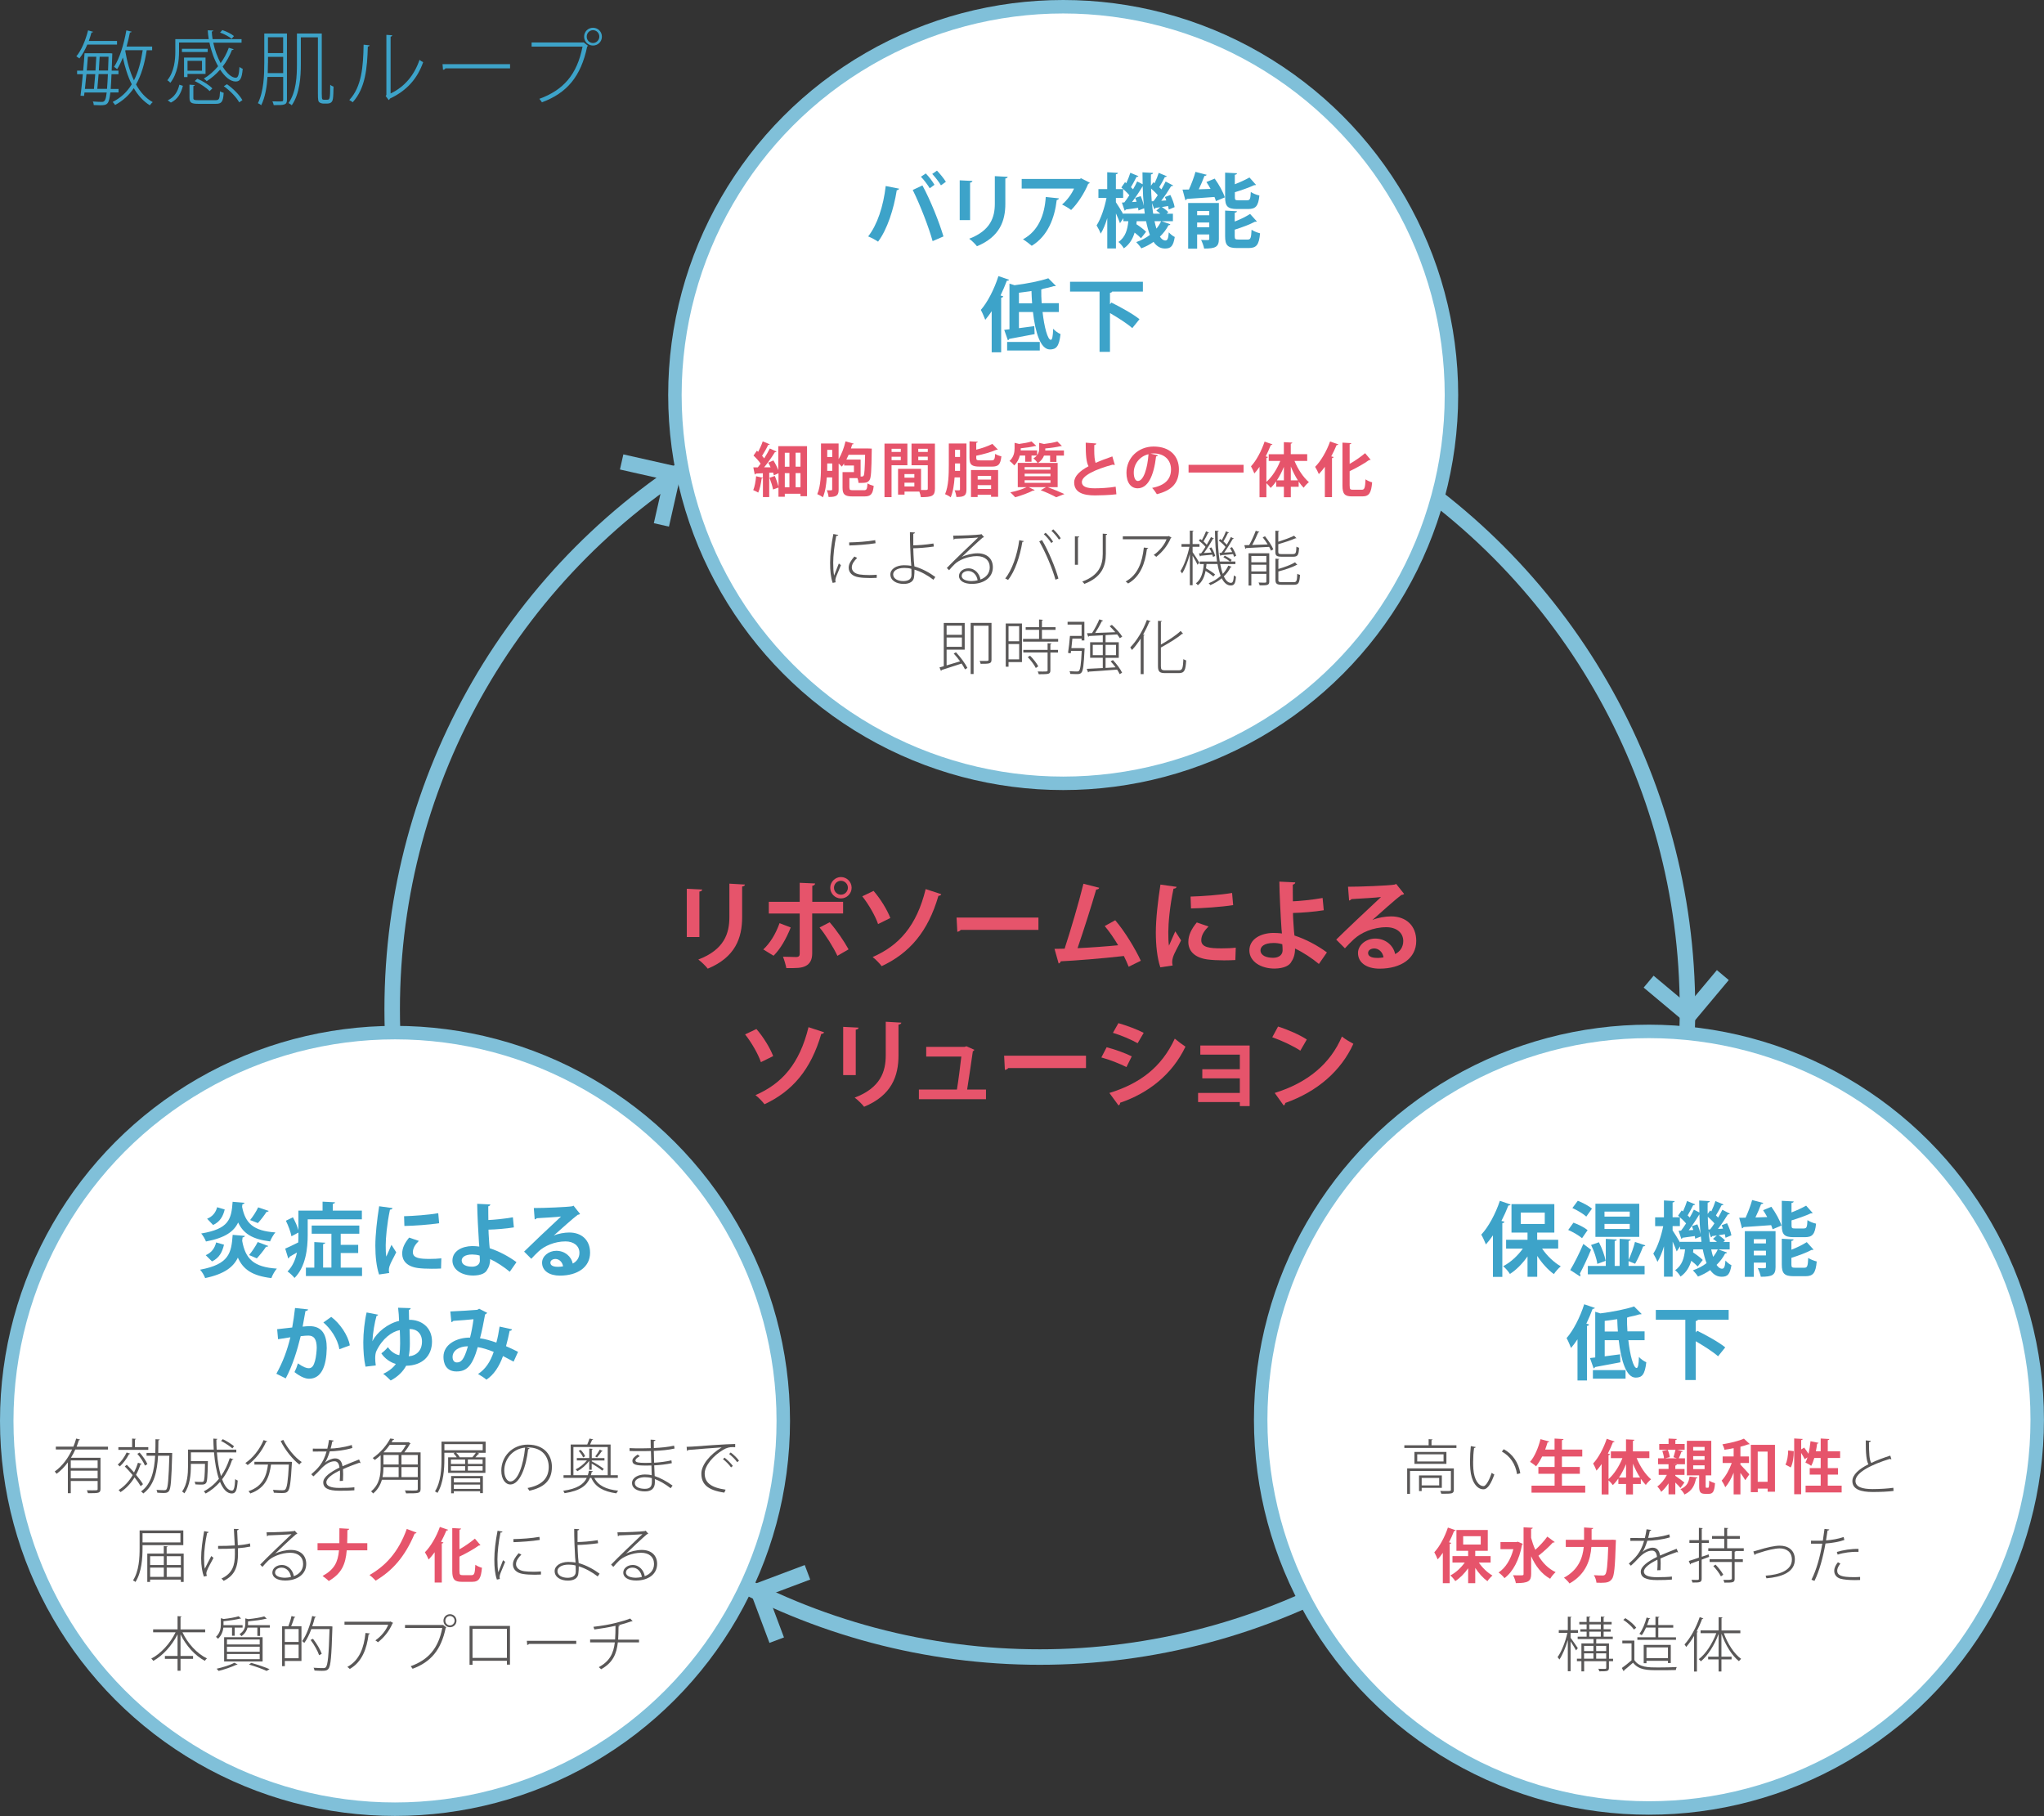 <?xml version="1.0" encoding="UTF-8"?><svg id="_レイヤー_2" xmlns="http://www.w3.org/2000/svg" viewBox="0 0 455.16 404.36"><rect x="0" y="0" width="455.16" height="404.36" fill="#333333" stroke="none"/><defs><style>.cls-1{fill:#e6546b;}.cls-2{fill:#3da3c9;}.cls-3{fill:#595757;}.cls-4{fill:none;stroke-width:3.45px;}.cls-4,.cls-5{stroke:#80c0d9;stroke-miterlimit:10;}.cls-5{fill:#fff;stroke-width:3px;}</style></defs><g id="_レイヤー_1-2"><circle class="cls-4" cx="231.55" cy="224.75" r="144.22"/><circle class="cls-5" cx="236.75" cy="87.96" r="86.46"/><circle class="cls-5" cx="87.96" cy="316.39" r="86.46"/><circle class="cls-5" cx="367.19" cy="316.12" r="86.46"/><path class="cls-1" d="m173.35,99.35h6.36v11.14h-1.46v-.55h-3.49v.67h-1.41v-2.05c-.37.13-.75.26-1.21.43-.12-.7-.47-1.79-.79-2.61l1.19-.4c.32.76.64,1.7.82,2.38v-2.99l-1.03.47c-.04-.18-.11-.39-.18-.62l-.86.05v5.41h-1.4v-4.27c-.04.08-.13.13-.29.12-.13,1.08-.38,2.34-.76,3.15-.28-.18-.79-.41-1.11-.55.33-.72.54-1.97.64-3.09l1.51.36v-1.03c-.59.04-1.13.07-1.57.08-.04.13-.15.18-.24.2l-.32-1.58h1c.21-.26.42-.54.63-.83-.39-.58-1.03-1.29-1.59-1.8l.75-1.08.29.25c.39-.74.79-1.63,1.01-2.33l1.58.65c-.05.09-.18.14-.36.13-.34.74-.9,1.71-1.36,2.44.18.2.34.38.47.57.47-.76.92-1.54,1.25-2.21l1.51.69c-.07.09-.2.14-.38.14-.61,1-1.53,2.32-2.4,3.37h1.45c-.16-.37-.34-.71-.53-1.03l1.15-.51c.42.67.83,1.48,1.09,2.16v-5.32Zm2.44,1.46h-1.03v3.11h1.03v-3.11Zm-1.03,4.54v3.15h1.03v-3.15h-1.03Zm3.49-1.44v-3.11h-1.08v3.11h1.08Zm-1.08,4.58h1.08v-3.15h-1.08v3.15Z"/><path class="cls-1" d="m189.16,108.61c0,.49.13.55.9.55h2.28c.65,0,.75-.21.84-1.53.33.24.97.47,1.38.57-.2,1.84-.63,2.34-2.11,2.34h-2.55c-1.75,0-2.28-.41-2.28-1.92v-3.5h2.54v-1.46h-2.19v-.47c-.16.25-.33.49-.5.71-.17-.18-.45-.46-.72-.7v5.79c0,1.25-.37,1.7-2.24,1.67-.03-.39-.21-1.09-.4-1.49.21.01.42.01.61.01.53,0,.59,0,.59-.21v-2.67h-1.2c-.11,1.58-.34,3.21-.87,4.44-.28-.24-.9-.58-1.25-.71.79-1.83.83-4.5.83-6.45v-4.83h3.92v3.49c.65-1.05,1.21-2.54,1.54-3.96l1.83.51c-.04.11-.16.17-.34.17-.08.29-.18.59-.28.9h3.83l.8.03v.49c-.07,4.42-.13,6-.49,6.51-.45.64-.9.64-2.45.64-.01-.32-.11-.72-.24-1.07h-1.8v2.16Zm-4.95-5.41c0,.86,0,1.2-.01,1.65h1.12v-1.65h-1.11Zm1.11-3.03h-1.11v1.59h1.11v-1.59Zm3.65,1.09c-.16.37-.33.72-.5,1.07h3.17v3.78c.47,0,.54,0,.68-.2.18-.28.25-1.46.32-4.65h-3.67Z"/><path class="cls-1" d="m202.06,103.59h-3.53v7.11h-1.57v-11.92h5.1v4.81Zm-1.47-3.66h-2.05v.7h2.05v-.7Zm-2.05,2.53h2.05v-.76h-2.05v.76Zm9.65-3.67v10.03c0,1.62-.66,1.88-3.13,1.88-.04-.33-.18-.83-.34-1.24h-3.3v.68h-1.44v-5.75h5.12v4.71c.26,0,.51.01.72.01.7,0,.78,0,.78-.32v-5.19h-3.62v-4.83h5.21Zm-4.58,6.77h-2.2v.8h2.2v-.8Zm-2.2,2.75h2.2v-.83h-2.2v.83Zm5.19-8.38h-2.12v.7h2.12v-.7Zm-2.12,2.55h2.12v-.79h-2.12v.79Z"/><path class="cls-1" d="m215.21,98.74v10.25c0,1.25-.37,1.7-2.24,1.67-.03-.39-.21-1.09-.4-1.49.21.01.42.01.61.01.53,0,.59,0,.59-.21v-2.67h-1.2c-.11,1.58-.34,3.21-.87,4.44-.28-.24-.9-.58-1.25-.71.79-1.83.83-4.5.83-6.45v-4.83h3.92Zm-2.54,4.45c0,.86,0,1.2-.01,1.65h1.12v-1.65h-1.11Zm1.11-3.03h-1.11v1.59h1.11v-1.59Zm3.61,1.8c0,.47.13.55.93.55h2.42c.67,0,.78-.2.87-1.45.33.24.96.46,1.38.55-.21,1.82-.64,2.29-2.13,2.29h-2.67c-1.83,0-2.3-.43-2.3-1.94v-3.69l1.84.09c-.03.12-.12.21-.34.24v1.53c1.36-.34,2.7-.82,3.59-1.29l1.21,1.25c-.05.07-.17.07-.34.07-1.13.51-2.86.99-4.46,1.32v.47Zm-1.17,8.72v-6.02h6.04v5.96h-1.57v-.45h-2.99v.5h-1.49Zm4.48-4.71h-2.99v.82h2.99v-.82Zm-2.99,2.91h2.99v-.86h-2.99v.86Z"/><path class="cls-1" d="m235.53,108.47h-2.25c1.34.49,2.86,1.11,3.75,1.54l-1.84.71c-.75-.43-2.11-1.07-3.45-1.57l1.18-.68h-3.87l1.36.66c-.05.07-.13.11-.24.11-.04,0-.09,0-.13-.01-1.04.54-2.65,1.13-3.98,1.49-.26-.29-.76-.83-1.08-1.09,1.25-.25,2.66-.68,3.6-1.15h-1.94v-5.41h4.4c-.2-.33-.63-.79-.92-.99.33-.21.58-.42.76-.64h-1.18v1.38h-1.41v-1.38h-1.19c-.2.76-.57,1.55-1.26,2.2-.21-.3-.71-.8-1.04-.99.97-.88,1.13-1.98,1.13-2.84v-1.21l1.01.25c1.04-.13,2.09-.33,2.77-.55l1.04.97c-.05.05-.12.05-.3.05-.79.21-2,.39-3.15.5,0,.22,0,.33-.01.47h3.66v1.07c.38-.51.46-1.04.46-1.54v-1.21l1.08.25c1.09-.13,2.25-.33,2.96-.55l1.01.99c-.05.04-.15.04-.29.04-.86.22-2.16.41-3.4.51,0,.2,0,.32-.01.45h4.16v1.15h-1.67v1.4h-1.41v-1.4h-1.36c-.22.58-.63,1.16-1.32,1.63h4.36v5.41Zm-7.36-4.46v.57h5.75v-.57h-5.75Zm0,1.46v.57h5.75v-.57h-5.75Zm0,1.46v.59h5.75v-.59h-5.75Z"/><path class="cls-1" d="m248.24,103.52s-.09.01-.13.01c-.11,0-.22-.03-.3-.08-3.96,1.07-6.91,2.49-6.9,3.9.01.99,1.04,1.38,2.86,1.38,1.22,0,3.25-.1,4.67-.36l.16,1.69c-1.51.2-4.04.25-4.79.25-2.58,0-4.61-.63-4.61-2.9,0-1.38,1.24-2.54,3.19-3.59-.49-.95-.63-2.41-.62-5.25l2.34.18c-.01.2-.14.3-.43.34-.01.38-.01.74-.01,1.07,0,1.3.08,2.28.3,2.91,1.12-.5,2.38-.97,3.73-1.44l.55,1.88Z"/><path class="cls-1" d="m257.84,101.4c-.05.12-.21.22-.4.22-.54,4.5-1.86,7.11-4.12,7.11-1.44,0-2.48-1.21-2.48-3.45,0-3.37,2.69-5.85,6.04-5.85,3.73,0,5.64,2.21,5.64,5.07,0,3.09-1.59,4.7-4.91,5.54-.25-.4-.62-.95-1.05-1.4,3-.59,4.2-2.03,4.2-4.12s-1.47-3.56-3.9-3.56c-.24,0-.45.03-.67.05l1.65.37Zm-2.09-.26c-2,.47-3.28,2.2-3.28,4.08,0,1.11.33,1.88.91,1.88,1.29,0,2.15-2.88,2.37-5.96Z"/><path class="cls-1" d="m264.67,103.5h12.25v1.72h-12.25v-1.72Z"/><path class="cls-1" d="m291.1,102.63h-2.84c.75,1.84,1.95,3.66,3.21,4.73-.37.29-.9.83-1.16,1.24-.4-.38-.76-.86-1.12-1.37v1.16h-1.75v2.33h-1.54v-2.33h-1.71v-1.21c-.4.55-.8,1.05-1.24,1.46-.22-.32-.62-.76-.95-1.05v3.13h-1.53v-6.77c-.37.54-.75,1.04-1.15,1.47-.14-.39-.53-1.21-.75-1.59,1.16-1.22,2.33-3.4,3.03-5.5l1.75.61c-.05.1-.17.17-.37.16-.33.84-.71,1.7-1.13,2.52l.49.13c-.03.12-.12.21-.34.22v5.33c1.24-1.08,2.38-2.86,3.09-4.66h-2.57v-1.5h3.37v-2.69l1.88.1c-.01.12-.11.21-.34.24v2.34h3.66v1.5Zm-5.2,1.33c-.45,1.08-.97,2.12-1.57,3h1.57v-3Zm1.54,3h1.58c-.61-.92-1.13-1.99-1.58-3.09v3.09Z"/><path class="cls-1" d="m295.02,110.7v-6.76c-.43.59-.88,1.15-1.34,1.63-.16-.41-.58-1.24-.83-1.62,1.26-1.25,2.57-3.48,3.33-5.64l1.84.63c-.08.15-.21.18-.38.16-.36.84-.75,1.7-1.2,2.52l.53.14c-.03.12-.13.21-.36.25v8.68h-1.59Zm5.53-2.57c0,.8.09.92.74.92h1.95c.63,0,.75-.45.84-2.32.38.28,1.03.57,1.47.67-.2,2.28-.62,3.13-2.17,3.13h-2.29c-1.66,0-2.15-.54-2.15-2.42v-9.55l1.96.11c-.01.15-.12.22-.36.26v4.36c1.28-.72,2.53-1.62,3.44-2.38l1.24,1.46c-.07.04-.2.09-.36.07-1.12.82-2.74,1.71-4.32,2.48v3.21Z"/><path class="cls-3" d="m186.67,119.11c-.04.13-.14.22-.45.2-.43,2.09-.68,4.45-.68,5.99,0,1.07.05,2.19.2,2.86.28-.74.86-2.2,1.05-2.69l.47.37c-.57,1.46-.95,2.22-1.13,2.79-.07.22-.11.42-.11.61,0,.14.03.28.07.41l-.67.14c-.43-1.25-.57-2.71-.57-4.48s.26-4.08.72-6.4l1.09.2Zm8.57,9.56c-.45.03-.92.04-1.37.04-.99,0-1.94-.05-2.58-.16-1.54-.22-2.3-1.09-2.3-2.13,0-.88.51-1.62,1.26-2.5l.62.3c-.7.72-1.19,1.37-1.19,2.15,0,.72.59,1.37,1.78,1.55.53.08,1.29.13,2.12.13.54,0,1.11-.03,1.65-.07v.69Zm-6.14-7.89c1.76-.04,3.99-.18,5.79-.5l.08.68c-1.67.29-4.35.46-5.85.5l-.03-.68Z"/><path class="cls-3" d="m207.85,129.09c-1.22-.95-2.73-1.8-4.21-2.25.01.45-.03,1.15-.08,1.48-.04,1.16-1,1.7-2.33,1.7-1.66,0-2.94-.79-2.96-2.08-.03-1.22,1.3-2.05,2.98-2.08.51,0,1.13.03,1.67.14,0-.41-.07-.76-.09-1.11-.11-1.7-.21-4.36-.21-6.39l1.11.07c0,.13-.12.25-.36.29v2.57c.87,0,2.82-.13,4.49-.41l.08.68c-1.61.24-3.62.38-4.57.38.01,1,.08,1.83.13,2.8.03.37.09.83.12,1.24,1.75.5,3.38,1.41,4.66,2.36l-.42.61Zm-6.47-2.63c-1.63,0-2.49.67-2.49,1.44,0,1,1.11,1.49,2.25,1.49.75,0,1.83-.2,1.83-1.36,0-.33,0-.95-.03-1.37-.5-.15-1.05-.2-1.57-.2Z"/><path class="cls-3" d="m214.14,124.04c.92-.49,2.41-.84,3.53-.84,2.13,0,3.42,1.21,3.42,3.11,0,2.38-2.11,3.7-4.66,3.7-1.72,0-2.88-.66-2.88-1.76,0-.95.92-1.7,2.11-1.7,1.5,0,2.49,1.28,2.67,2.49,1.21-.43,2.07-1.36,2.07-2.71,0-1.53-1.08-2.5-2.86-2.5-2.04,0-4.08.93-4.92,1.76-.41.39-.92.95-1.28,1.38l-.5-.5c1.26-1.34,5.19-5.11,6.98-6.79-.79.12-3.56.21-5.21.28-.03.08-.14.17-.25.2l-.11-.88c1.82-.01,5.11-.13,6.1-.28l.18-.09.59.67c-.08.07-.18.11-.3.13-1.01.84-3.66,3.36-4.67,4.33h0Zm2.23,5.35c.43,0,.92-.07,1.32-.17-.14-1.11-.96-2.08-2.08-2.08-.76,0-1.46.41-1.46,1.09,0,.87,1.21,1.16,2.23,1.16Z"/><path class="cls-3" d="m227.99,120.49c-.03.11-.14.17-.33.18-.53,3.2-1.63,6.54-3.19,8.47-.17-.13-.42-.25-.63-.34,1.47-1.76,2.69-5.2,3.13-8.52l1.01.21Zm7.04,8.59c-.64-2.38-2.22-6.15-3.61-8.53l.61-.3c1.4,2.33,2.98,6.1,3.66,8.57l-.66.26Zm-2.19-10.46c.62.57,1.28,1.37,1.66,1.99l-.39.3c-.41-.61-1.08-1.45-1.67-1.96l.41-.33Zm1.7-.75c.62.55,1.29,1.37,1.67,1.98l-.41.3c-.39-.61-1.08-1.43-1.66-1.95l.4-.33Z"/><path class="cls-3" d="m239.36,125.76v-6.35l.97.07c-.01.09-.11.18-.29.21v6.07h-.68Zm7.18-6.86c-.01.13-.11.2-.29.22v4.21c0,2.74-.96,5.24-4.78,6.68-.09-.13-.32-.39-.47-.51,3.71-1.37,4.56-3.65,4.56-6.18v-4.49l.99.07Z"/><path class="cls-3" d="m260.87,119.69c-.01.05-.09.08-.15.11-.75,1.75-1.9,3.13-3.24,4.19-.13-.14-.39-.32-.57-.42,1.36-.95,2.4-2.29,2.86-3.49h-9.74v-.66h10.09l.12-.07.63.34Zm-5.18,2.34c-.01.1-.12.18-.29.21-.4,3.17-1.45,6.14-4.19,7.69-.12-.11-.36-.34-.54-.45,2.74-1.51,3.69-4.31,4.04-7.56l.97.11Z"/><path class="cls-3" d="m265.58,122.96c.34.47,1.28,1.94,1.47,2.3l-.37.5c-.18-.42-.71-1.36-1.11-2.03v6.58h-.61v-6.94c-.45,1.66-1.08,3.34-1.73,4.32-.09-.17-.26-.41-.38-.53.8-1.17,1.62-3.46,2.01-5.41h-1.76v-.61h1.86v-2.99l.83.05c-.01.08-.07.14-.22.16v2.78h1.53v.61h-1.53v1.2Zm6.14,2.63c.16.84.34,1.58.58,2.2.51-.57.93-1.18,1.22-1.84l.72.24c-.01.08-.08.11-.21.12-.36.74-.87,1.44-1.51,2.04.43.91.96,1.43,1.58,1.43.42,0,.58-.37.66-1.67.12.13.34.26.47.3-.12,1.49-.37,1.96-1.17,1.96s-1.49-.59-2-1.61c-.72.61-1.58,1.12-2.54,1.53-.07-.12-.25-.32-.37-.42,1.03-.41,1.94-.97,2.67-1.63-.29-.74-.53-1.62-.71-2.65h-2.45c-.03.32-.05.65-.11.96.72.39,1.58.97,2.03,1.36l-.38.45c-.38-.34-1.08-.83-1.74-1.24-.25,1.26-.72,2.44-1.73,3.19-.09-.15-.28-.34-.43-.42,1.24-.9,1.62-2.55,1.76-4.29h-.91v-.57h3.86c-.3-1.95-.43-4.31-.46-6.85l.83.04c0,.09-.07.16-.22.17,0,2.49.15,4.78.45,6.64h2.28c-.36-.3-.96-.7-1.47-.96l.32-.34c.54.26,1.2.67,1.54.97l-.29.33h1.11v.57h-3.37Zm-4.74-2.36l.49-.03c.32-.4.65-.91.97-1.44-.34-.43-.95-.99-1.49-1.38l.32-.36c.12.08.24.17.37.26.33-.59.7-1.41.92-1.98l.66.3c-.03.07-.12.11-.22.09-.24.53-.66,1.33-1,1.87.28.25.54.51.72.74.36-.61.68-1.21.94-1.71l.66.33c-.03.05-.12.09-.24.09-.5.91-1.3,2.2-2,3.13.53-.03,1.11-.07,1.71-.11-.14-.33-.32-.67-.49-.97l.45-.18c.38.61.74,1.41.84,1.91l-.47.22c-.04-.14-.09-.33-.16-.51-1,.11-1.94.18-2.58.25-.01.08-.08.13-.16.16l-.24-.7Zm4.56-.12h.46c.29-.38.59-.84.9-1.33-.34-.43-.95-1-1.49-1.4l.3-.36c.12.08.24.17.37.26.32-.58.71-1.41.92-1.98l.67.3c-.03.07-.12.11-.24.09-.24.53-.65,1.32-1,1.87.29.25.55.51.74.74.36-.59.68-1.21.92-1.71l.67.33c-.04.05-.12.09-.25.09-.49.87-1.24,2.12-1.91,3.04.55-.03,1.17-.07,1.79-.11-.14-.32-.32-.63-.5-.91l.46-.2c.4.61.79,1.4.92,1.91l-.47.25c-.05-.18-.12-.4-.21-.62-1.04.12-1.99.2-2.65.24-.01.09-.09.14-.17.17l-.24-.7Z"/><path class="cls-3" d="m280.44,118.43c-.03.07-.12.12-.26.13-.34.8-.86,1.94-1.34,2.79,1.05-.04,2.25-.08,3.45-.13-.33-.54-.72-1.09-1.11-1.57l.51-.24c.74.91,1.54,2.13,1.86,2.92l-.53.28c-.09-.25-.24-.54-.41-.84-1.9.11-3.87.2-5.1.26-.03.09-.09.14-.18.17l-.24-.8,1.08-.03c.51-.9,1.12-2.25,1.46-3.19l.8.24Zm2.2,4.78v6.29c0,.84-.45.84-2.15.84-.03-.18-.13-.45-.24-.63.43.01.8.03,1.09.03.58,0,.65,0,.65-.24v-1.71h-3.34v2.59h-.62v-7.18h4.61Zm-.65.58h-3.34v1.41h3.34v-1.41Zm-3.34,3.45h3.34v-1.49h-3.34v1.49Zm9.32-3.88c.57,0,.67-.24.72-1.65.14.12.41.21.59.26-.08,1.58-.29,1.99-1.28,1.99h-2.58c-1.11,0-1.42-.21-1.42-1.09v-4.7l.87.07c-.01.08-.07.14-.22.16v2.23c1.28-.41,2.69-.92,3.52-1.34l.53.55s-.07.03-.11.03c-.03,0-.07,0-.12-.01-.92.42-2.45.92-3.82,1.32v1.7c0,.42.12.5.79.5h2.53Zm-3.32,5.74c0,.42.13.53.84.53h2.61c.62,0,.72-.28.78-1.87.17.12.42.21.61.25-.11,1.76-.32,2.2-1.34,2.2h-2.67c-1.13,0-1.46-.21-1.46-1.11v-4.7l.87.07c-.01.08-.08.13-.22.14v2.08c1.36-.4,2.87-.94,3.71-1.48l.5.57s-.08.04-.12.04c-.03,0-.07,0-.09-.01-.9.53-2.57,1.05-4,1.44v1.86Z"/><path class="cls-3" d="m210.79,148.16c.92-.26,1.96-.58,3-.9-.43-.61-.93-1.21-1.41-1.74l.49-.28c1.01,1.07,2.09,2.53,2.55,3.48l-.53.33c-.17-.37-.45-.83-.76-1.3-1.65.54-3.37,1.09-4.45,1.44,0,.09-.05.16-.14.2l-.33-.78c.29-.08.61-.16.95-.26v-9.64h4.66v5.95h-4.03v3.5Zm3.41-8.84h-3.41v2.03h3.41v-2.03Zm-3.41,4.71h3.41v-2.08h-3.41v2.08Zm10-5.33v8.2c0,.89-.47.91-2.42.91-.03-.18-.13-.47-.22-.65.41,0,.79.01,1.09.01.83,0,.89,0,.89-.28v-7.56h-3.33v10.75h-.65v-11.39h4.64Z"/><path class="cls-3" d="m227.57,138.84v8.58h-2.99v1.04h-.62v-9.63h3.61Zm-.62.59h-2.37v3.36h2.37v-3.36Zm-2.37,7.39h2.37v-3.42h-2.37v3.42Zm7.43-4.56h3.62v.61h-7.82v-.61h3.57v-2.02h-2.98v-.59h2.98v-1.71l.86.07c-.01.08-.07.14-.22.16v1.49h3.03v.59h-3.03v2.02Zm2.13,1.04c-.01.08-.08.13-.24.16v1.25h1.7v.59h-1.7v3.96c0,.45-.11.65-.46.76-.36.09-1.01.11-2.13.11-.04-.17-.13-.43-.24-.61.4.01.75.01,1.05.01,1.13,0,1.16,0,1.16-.28v-3.96h-5.41v-.59h5.41v-1.48l.86.07Zm-3.49,5.44c-.32-.67-1.08-1.7-1.79-2.42l.51-.32c.72.71,1.51,1.71,1.83,2.37l-.55.37Z"/><path class="cls-3" d="m241.05,144.33h.13s.36.04.36.04c-.01.07-.01.14-.03.22-.17,3.56-.33,4.77-.7,5.18-.28.32-.54.33-1.11.33-.36,0-.86-.01-1.36-.04-.01-.18-.08-.43-.18-.61.71.05,1.4.07,1.65.07s.36-.03.46-.14c.29-.29.46-1.42.61-4.45h-2.38l-.08.55-.59-.11c.16-.96.34-2.58.43-3.77h2.59v-2.53h-3.12v-.61h3.74v4.15h-.62v-.42h-2.05c-.07.7-.14,1.46-.22,2.13h2.48Zm7.36,4.25c-.34-.46-.72-.92-1.09-1.32l.51-.28c.82.86,1.7,2.03,2.04,2.81l-.54.32c-.13-.29-.33-.65-.57-1.01-2.32.18-4.75.36-6.29.45-.03.09-.09.15-.17.17l-.3-.79c.95-.04,2.2-.11,3.57-.18v-2.28h-2.82v-3.46h2.82v-1.55c-1.17.07-2.25.12-3.07.16-.01.09-.09.15-.17.17l-.28-.79,1.12-.03c.58-.87,1.26-2.16,1.63-3.06l.83.28c-.05.08-.13.12-.26.12-.38.76-.97,1.82-1.5,2.63,1.34-.04,2.94-.11,4.49-.17-.4-.46-.84-.95-1.26-1.34l.5-.29c.88.79,1.87,1.88,2.3,2.62l-.54.34c-.15-.24-.34-.53-.59-.83l-2.46.14s-.07.03-.12.03v1.57h2.94v3.46h-2.94v2.25l2.23-.13Zm-5.07-2.7h2.23v-2.29h-2.23v2.29Zm5.18-2.29h-2.33v2.29h2.33v-2.29Z"/><path class="cls-3" d="m254.01,150.11v-7.91c-.61.95-1.26,1.82-1.94,2.53-.09-.16-.26-.43-.38-.58,1.41-1.42,2.83-3.75,3.7-6.11l.82.28c-.03.11-.14.13-.28.12-.38.97-.86,1.95-1.38,2.87l.33.09c-.01.08-.08.13-.22.14v8.57h-.65Zm4.5-1.75c0,.71.17.9.97.9h3.03c.8,0,.91-.51,1.01-2.5.17.12.42.25.62.29-.13,2.12-.33,2.83-1.63,2.83h-3.03c-1.24,0-1.62-.32-1.62-1.54v-10.1l.87.05c-.01.09-.08.15-.22.16v5.08c1.63-.92,3.37-2.05,4.4-3.04l.54.63s-.08.03-.12.03-.07,0-.11-.01c-1.09.97-2.99,2.09-4.71,3.04v4.19Z"/><path class="cls-1" d="m152.94,208.64v-10.74l3.43.17c-.02.24-.22.39-.63.46v10.11h-2.79Zm12.95-11.68c-.02.22-.2.37-.63.44v6.83c0,4.63-1.53,8.93-7.66,11.46-.42-.55-1.44-1.57-2.1-2.03,5.79-2.21,6.92-5.83,6.92-9.45v-7.45l3.47.2Z"/><path class="cls-1" d="m176.08,206.52c-1,2.49-2.25,4.72-3.82,6.29l-2.29-1.4c1.49-1.4,2.73-3.36,3.62-5.85l2.49.96Zm4.78-3.12v8.91c0,1.4-.52,2.31-1.44,2.77-.92.5-2.14.5-4.32.48-.13-.7-.44-1.75-.74-2.53.96.04,2.49.07,2.93.07.59,0,.79-.26.79-.74v-8.95h-6.88v-2.6h6.88v-4.24l3.43.15c-.02.26-.22.46-.63.52v3.56h6.86v2.6h-6.86Zm3.89,1.96c1.55,1.77,3.23,4.24,4.21,6.03l-2.49,1.44c-.83-1.83-2.69-4.78-3.97-6.31l2.25-1.16Zm2.51-10.07c1.31,0,2.38,1.07,2.38,2.38s-1.07,2.38-2.38,2.38-2.38-1.07-2.38-2.38,1.11-2.38,2.38-2.38Zm1.55,2.38c0-.85-.7-1.55-1.55-1.55s-1.55.7-1.55,1.55.7,1.55,1.55,1.55c.9,0,1.55-.74,1.55-1.55Z"/><path class="cls-1" d="m194.53,198.38c1.53,1.75,3.04,4.21,3.73,6.03l-2.73,1.35c-.57-1.73-2.1-4.41-3.52-6.18l2.51-1.2Zm15.07.72c-.07.22-.26.35-.63.37-2.31,7.97-6.44,12.77-12.64,15.66-.42-.57-1.35-1.53-2.01-2.03,5.87-2.55,9.8-6.92,11.81-15.13l3.47,1.14Z"/><path class="cls-1" d="m213.01,204.31h18.23v2.75h-17.32c-.13.22-.44.37-.74.42l-.17-3.17Z"/><path class="cls-1" d="m251.33,215.25c-.35-.87-.7-1.66-1.07-2.38-4.78.55-10.81,1.03-14.04,1.18-.07.24-.26.44-.48.48l-.92-3.25c.63,0,1.4-.02,2.25-.04,1.33-4.06,3.17-10.28,4.19-14.46l3.52.9c-.07.24-.33.39-.68.39-1.07,3.69-2.73,8.91-4.15,13.06,2.58-.11,6.75-.42,9.04-.65-.92-1.55-1.99-3.1-2.99-4.28l2.34-1.29c2.16,2.51,4.52,6.46,5.7,9.02l-2.71,1.33Z"/><path class="cls-1" d="m262,197.46c-.04.24-.24.39-.68.42-.83,3.86-1.16,7.77-1.16,9.61,0,1.24.02,2.34.15,3.08.26-.63,1.11-2.49,1.4-3.19l1.29,2.01c-.72,1.53-1.48,2.73-1.81,3.78-.11.37-.17.72-.17,1.05,0,.26.04.52.11.76l-2.75.41c-.7-2.1-1-4.89-1-7.79s.46-7.03,1.03-10.63l3.6.5Zm13.1,16.31c-.81.04-1.68.07-2.51.07-1.4,0-2.73-.07-3.71-.2-3.04-.42-4.26-2.03-4.26-3.89,0-1.57.72-2.93,1.88-4.35l2.62.9c-.98.96-1.62,1.97-1.62,3.06,0,1.64,1.96,1.81,4.56,1.81,1.05,0,2.18-.04,3.12-.15l-.09,2.75Zm-9.98-14.13c2.49-.07,6.59-.35,9.24-.81l.24,2.71c-2.62.41-6.83.7-9.39.74l-.09-2.64Z"/><path class="cls-1" d="m293.69,214.64c-1.46-1.22-3.56-2.62-5.31-3.43.02,1.18-.33,2.25-.76,2.84-.44.98-1.73,1.57-3.73,1.62-3.1.02-5.61-1.53-5.68-3.97-.02-2.64,2.58-3.93,5.31-3.97.5,0,1.42.04,1.94.13,0-.35-.07-.65-.09-.96-.2-2.95-.46-8.04-.48-10.59l3.54.17c0,.22-.17.41-.55.5-.02.52.02,3.12.02,3.71,1.33-.04,4.39-.33,6.62-.74l.26,2.73c-1.99.33-4.87.57-6.86.61.02,1.53.17,2.9.22,3.93.04.33.09.72.11,1.09,2.51.81,5.13,2.21,7.23,3.76l-1.79,2.58Zm-10.07-4.67c-2.29,0-2.93.92-2.93,1.64.02,1.18,1.33,1.66,2.82,1.66,1.29,0,2.1-.68,2.1-1.64,0-.42-.02-.92-.07-1.38-.65-.2-1.33-.28-1.92-.28Z"/><path class="cls-1" d="m305.59,204.86c1.2-.52,2.9-.81,4.17-.81,3.32,0,5.61,2.03,5.61,5.46,0,3.91-3.41,6.18-8.17,6.18-2.82,0-4.8-1.29-4.8-3.49,0-1.77,1.79-3.21,3.84-3.21,2.31,0,4.06,1.55,4.43,3.45,1.07-.52,1.81-1.55,1.81-2.9,0-1.88-1.55-3.08-3.76-3.08-2.97,0-5.72,1.24-7.27,2.71-.52.48-1.4,1.35-1.96,1.99l-1.94-1.94c1.55-1.55,7.05-6.77,9.98-9.48-1.07.15-4.85.35-6.59.46-.07.15-.33.28-.52.33l-.24-3.08c2.79,0,8.95-.24,10.39-.48l.33-.15,1.77,2.23c-.13.13-.39.22-.63.24-1.13.83-4.65,3.97-6.44,5.57v.02Zm1.16,8.45c.37,0,1.05-.07,1.33-.13-.15-1.16-1.07-1.99-2.05-1.99-.72,0-1.38.37-1.38,1,0,1.03,1.38,1.11,2.1,1.11Z"/><path class="cls-1" d="m168.44,229.13c1.53,1.75,3.04,4.21,3.73,6.03l-2.73,1.35c-.57-1.73-2.1-4.41-3.52-6.18l2.51-1.2Zm15.07.72c-.07.22-.26.35-.63.37-2.31,7.97-6.44,12.77-12.64,15.66-.42-.57-1.35-1.53-2.01-2.03,5.87-2.55,9.8-6.92,11.81-15.13l3.47,1.14Z"/><path class="cls-1" d="m187.76,239.39v-10.74l3.43.17c-.02.24-.22.39-.63.46v10.11h-2.79Zm12.95-11.68c-.02.22-.2.37-.63.44v6.83c0,4.63-1.53,8.93-7.66,11.46-.42-.55-1.44-1.57-2.1-2.03,5.79-2.21,6.92-5.83,6.92-9.45v-7.45l3.47.2Z"/><path class="cls-1" d="m219.56,242.6v2.16h-14.94v-2.16h8.47c.33-1.99.76-5.37.98-7.34h-7.82v-2.16h8.54l.42-.13,1.77.79c-.07.15-.2.26-.35.33-.28,2.07-.94,6.42-1.27,8.52h4.19Z"/><path class="cls-1" d="m223.6,235.07h18.23v2.75h-17.32c-.13.22-.44.37-.74.42l-.17-3.17Z"/><path class="cls-1" d="m246.43,233.19c1.94.5,4.15,1.31,5.59,2.03l-1.18,2.38c-1.42-.72-3.71-1.64-5.59-2.14l1.18-2.27Zm.61,10.18c6.7-2.07,11.57-5.63,14.56-12.1.55.48,1.81,1.42,2.38,1.79-2.97,6.22-8.3,10.37-14.56,12.49.04.22-.07.46-.35.59l-2.03-2.77Zm2.01-15.55c1.94.57,4.13,1.38,5.63,2.16l-1.35,2.31c-1.53-.85-3.58-1.73-5.5-2.31l1.22-2.16Z"/><path class="cls-1" d="m278.27,232.8v13.49h-2.18v-.9h-9.3v-2.03h9.3v-3.25h-8.36v-2.03h8.36v-3.25h-8.8v-2.03h10.98Z"/><path class="cls-1" d="m284.6,228.58c2.18.68,4.8,1.83,6.4,2.88l-1.44,2.49c-1.57-1.05-4.15-2.25-6.25-2.99l1.29-2.38Zm-.74,14.78c7.36-2.27,12.42-6.55,14.96-12.56.81.65,1.75,1.18,2.55,1.62-2.71,5.96-7.93,10.61-15.15,13.17-.04.24-.17.48-.37.57l-1.99-2.79Z"/><path class="cls-2" d="m26.05,9.93h-6.61c-.5,1.19-1.12,2.29-1.76,3.08-.16-.13-.49-.36-.68-.47,1.1-1.3,2.05-3.53,2.61-5.78l1.12.32c-.04.11-.14.16-.36.16-.16.63-.38,1.26-.59,1.87h6.28v.81Zm.34,10.66h-1.82c-.29,2.61-.65,2.85-2.23,2.85-.43,0-.95-.02-1.46-.05-.02-.23-.07-.58-.22-.79.88.07,1.71.09,2.02.09.68,0,.88-.47,1.08-2.09h-4.95l-.09.76-.79-.05c.16-1.24.36-2.99.52-4.79h-1.28v-.79h1.35c.13-1.37.23-2.72.31-3.87h5.73l.45.04s-.11,3.22-.14,3.83h1.51v.79h-1.55c-.05,1.35-.11,2.43-.18,3.29h1.75v.79Zm-5.47-.79c.09-.9.18-2.07.29-3.29h-1.96c-.11,1.17-.23,2.3-.34,3.29h2.02Zm.34-4.09c.07-1.06.13-2.14.18-3.08h-1.87c-.07.97-.16,2.02-.25,3.08h1.94Zm.7.79c-.09,1.22-.2,2.38-.29,3.29h2.16c.07-.85.14-1.93.2-3.29h-2.07Zm.23-3.87c-.05.95-.11,2.02-.18,3.08h2.05l.11-3.08h-1.98Zm11.69-1.44h-1.21c-.47,3.04-1.21,5.56-2.38,7.62.95,1.71,2.18,3.08,3.73,3.94-.22.14-.49.47-.65.7-1.46-.9-2.65-2.21-3.58-3.82-1.04,1.55-2.39,2.79-4.16,3.75-.11-.18-.36-.5-.54-.68,1.84-.94,3.21-2.23,4.25-3.93-.87-1.71-1.5-3.73-1.98-5.96-.38.99-.81,1.87-1.28,2.59-.18-.14-.49-.4-.68-.52,1.22-1.84,2.18-4.99,2.74-8.12l1.17.29c-.04.11-.14.18-.38.18-.2,1.04-.45,2.11-.74,3.13h5.69v.83Zm-5.94,0l-.05.14c.41,2.45,1.04,4.68,1.94,6.57.94-1.85,1.55-4.09,1.95-6.72h-3.84Z"/><path class="cls-2" d="m39.87,9.51v1.94c0,2.05-.31,4.93-1.94,6.99-.13-.18-.47-.47-.67-.56,1.55-1.94,1.78-4.54,1.78-6.43v-2.74h7.44c-.11-.65-.18-1.31-.22-1.96l1.22.04c0,.14-.11.22-.32.23.02.56.09,1.13.18,1.69h6.45v.79h-6.3c.34,1.66.94,3.24,1.64,4.56.74-1.03,1.37-2.18,1.82-3.42l1.08.32c-.04.11-.18.18-.38.18-.52,1.33-1.22,2.59-2.07,3.69.94,1.51,2,2.48,2.92,2.48.52,0,.72-.67.83-2.4.2.18.49.32.72.41-.18,2.16-.58,2.83-1.57,2.83-1.19,0-2.41-1.04-3.46-2.65-.9,1.03-1.91,1.89-2.99,2.57-.14-.16-.41-.43-.63-.58,1.15-.68,2.23-1.62,3.17-2.74-.85-1.48-1.53-3.33-1.93-5.28h-6.77Zm.86,9.6c-.4,1.57-1.1,2.99-2.68,3.73l-.7-.5c1.48-.68,2.25-1.98,2.59-3.48l.79.25Zm-.22-7.53v-.72h5.74v.72h-5.74Zm5.26,4.88h-4.02v.7h-.77v-4.34h4.79v3.64Zm-.79-2.92h-3.22v2.2h3.22v-2.2Zm-1.93,8.25c0,.43.16.52,1.19.52h3.73c.83,0,.94-.23,1.03-1.98.22.14.58.29.81.34-.13,2-.43,2.45-1.78,2.45h-3.8c-1.62,0-2.03-.23-2.03-1.33v-2.94l1.17.09c-.02.11-.11.2-.31.22v2.63Zm3.62-1.51c-.68-.72-2.09-1.66-3.31-2.23l.58-.52c1.24.52,2.67,1.42,3.35,2.16l-.61.59Zm2.84-13.58c.94.31,2.03.85,2.59,1.33l-.52.61c-.56-.49-1.64-1.06-2.57-1.39l.5-.56Zm3.75,16.08c-.61-1.12-2.03-2.59-3.42-3.58l.7-.45c1.39.97,2.83,2.43,3.44,3.55l-.72.49Z"/><path class="cls-2" d="m63.9,7.46v14.75c0,1.17-.59,1.22-2.95,1.19-.04-.22-.16-.59-.29-.83.49,0,.94.02,1.3.02,1.03,0,1.1,0,1.1-.4v-5.06h-3.49c-.14,2.18-.52,4.52-1.4,6.3-.16-.16-.52-.38-.74-.45,1.31-2.63,1.42-6.28,1.42-9v-6.52h5.06Zm-4.23,6.52c0,.7-.02,1.49-.05,2.3h3.44v-3.62h-3.38v1.31Zm3.38-5.69h-3.38v3.53h3.38v-3.53Zm8.61,12.71c0,1.13.07,1.21.5,1.21h.63c.61,0,.74,0,.74-3.33.2.18.49.32.74.41-.02.99-.05,2.23-.13,2.65-.07.41-.18,1.12-1.28,1.12h-.85c-.29,0-.63-.09-.88-.27-.27-.22-.34-.49-.34-2.02v-12.46h-3.8v5.96c0,2.81-.23,6.61-2.02,9.17-.14-.14-.5-.4-.72-.49,1.73-2.48,1.87-5.98,1.87-8.66v-6.82h5.53v13.54Z"/><path class="cls-2" d="m82.31,10.09c-.02.16-.18.25-.4.29-.14,4.72-.5,9.22-3.37,12.39-.2-.16-.49-.36-.76-.49,2.77-2.97,3.1-7.42,3.19-12.33l1.33.14Zm4.66,10.73c3.21-1.51,5.33-4.2,6.45-7.49.2.18.56.4.81.52-1.28,3.62-3.57,6.3-7.4,8.1-.04.13-.16.25-.27.34l-.68-.92.16-.23V7.76l1.3.09c-.02.14-.13.29-.36.31v12.66Z"/><path class="cls-2" d="m98.55,14.28h15.03v.94h-14.39c-.09.18-.32.31-.54.32l-.11-1.26Z"/><path class="cls-2" d="m118.37,9.46h11.51l.11-.02.95.76c-.04.07-.09.11-.18.14-1.4,6.75-4.56,10.39-10.08,12.44-.14-.22-.4-.58-.58-.77,5.35-1.96,8.39-5.37,9.62-11.63h-11.34v-.92Zm13.68-3.28c1.1,0,1.98.86,1.98,1.98s-.88,1.98-1.98,1.98-1.98-.88-1.98-1.98c0-1.15.92-1.98,1.98-1.98Zm1.41,1.98c0-.81-.63-1.44-1.41-1.44s-1.4.63-1.4,1.44.63,1.42,1.4,1.42,1.41-.68,1.41-1.42Z"/><path class="cls-3" d="m24.04,322.76h-7.27c-.28.63-.61,1.25-.97,1.84h6.58v6.95c0,.47-.12.7-.5.82-.38.12-1.11.12-2.3.12-.04-.18-.15-.46-.24-.65.42.01.82.01,1.15.01,1.24,0,1.25,0,1.25-.3v-1.78h-5.98v2.71h-.65v-6.86c-.71.96-1.54,1.84-2.51,2.55-.09-.14-.29-.38-.42-.51,1.7-1.2,3-2.99,3.88-4.91h-3.63v-.63h3.91c.25-.59.45-1.2.62-1.8l.86.22c-.03.09-.12.15-.26.15-.14.47-.32.96-.5,1.44h6.99v.63Zm-2.3,4.13v-1.7h-5.98v1.7h5.98Zm-5.98,2.29h5.98v-1.71h-5.98v1.71Z"/><path class="cls-3" d="m28.99,323.68c-.05.08-.12.11-.26.11-.51.99-1.29,2.05-2.04,2.73-.11-.11-.33-.29-.47-.4.72-.62,1.5-1.67,1.98-2.7l.8.26Zm4.03-1.45v.61h-6.66v-.61h3.06v-1.91l.87.07c-.01.08-.08.13-.24.14v1.7h2.98Zm-4.79,3.92c.53.53,1.09,1.12,1.62,1.72.34-.67.63-1.4.87-2.16l.82.24c-.03.08-.12.13-.26.12-.26.82-.59,1.59-.99,2.32.64.76,1.21,1.51,1.55,2.09-.36.29-.43.38-.5.46-.32-.55-.8-1.25-1.38-1.98-.83,1.36-1.88,2.49-3.12,3.29-.09-.13-.3-.36-.43-.46,1.25-.78,2.32-1.92,3.13-3.34-.57-.67-1.17-1.34-1.75-1.92l.45-.38Zm2.86-2.71c.71.78,1.44,1.86,1.73,2.57l-.54.33c-.28-.72-1-1.82-1.7-2.62l.51-.28Zm6.9.07l.36.03c-.01.07-.01.15-.01.22-.16,5.86-.3,7.7-.72,8.26-.29.37-.61.42-1.22.42-.38,0-.88-.03-1.37-.07-.01-.18-.08-.45-.2-.62.76.05,1.46.07,1.73.07.24,0,.37-.03.5-.18.33-.41.5-2.26.65-7.49h-2.52c-.18,3.4-.82,6.57-3.28,8.4-.11-.15-.33-.34-.51-.45,2.33-1.65,2.96-4.66,3.15-7.95h-1.92v-.63h1.95c.04-1.01.04-2.04.04-3.05l.95.05c-.01.11-.12.17-.3.2,0,.94-.01,1.87-.04,2.8h2.79Z"/><path class="cls-3" d="m48.3,323.41c.15,1.96.46,3.8.91,5.27.82-1.16,1.47-2.5,1.95-4l.82.25c-.03.11-.14.13-.28.12-.54,1.65-1.29,3.11-2.24,4.34.57,1.54,1.32,2.52,2.19,2.52.45,0,.63-.74.72-2.57.14.13.38.28.57.33-.16,2.19-.43,2.88-1.33,2.88-1.09,0-1.96-1-2.61-2.58-.91,1.04-1.98,1.92-3.19,2.59-.11-.13-.3-.37-.42-.49,1.29-.68,2.42-1.62,3.36-2.78-.55-1.61-.91-3.67-1.09-5.89h-5.15v1.94h3.79c0,.08,0,.17-.01.25-.07,3.23-.14,4.32-.42,4.66-.26.32-.62.32-1.15.32-.33,0-.76-.01-1.21-.05-.01-.18-.08-.43-.2-.59.7.05,1.36.05,1.59.05.18,0,.33-.01.42-.12.2-.24.28-1.19.33-3.91h-3.15v.5c0,1.82-.18,4.35-1.45,6.07-.11-.12-.34-.33-.5-.41,1.19-1.66,1.32-3.94,1.32-5.68v-3.65h5.73c-.05-.8-.08-1.63-.09-2.45l.91.07c-.01.09-.08.14-.24.16,0,.75.03,1.49.07,2.23h4.37v.62h-4.32Zm1.32-2.95c.88.43,1.96,1.11,2.5,1.58l-.38.46c-.55-.49-1.62-1.19-2.52-1.65l.4-.4Z"/><path class="cls-3" d="m59.53,320.95c-.04.08-.13.13-.29.12-.91,2.07-2.44,3.98-4.09,5.15-.13-.12-.36-.33-.51-.45,1.65-1.11,3.17-3,4.06-5.11l.84.29Zm4.96,4.54h.15s.37.03.37.03c0,.07-.01.16-.01.24-.24,4.29-.45,5.82-.91,6.31-.29.32-.59.38-1.37.38-.46,0-1.11-.03-1.74-.07-.03-.21-.09-.46-.22-.64.96.08,1.87.09,2.17.09s.46-.03.58-.16c.4-.37.62-1.79.82-5.56h-3.98c-.36,2.57-1.08,5.2-4.62,6.44-.08-.15-.26-.4-.4-.51,3.25-1.09,4.03-3.48,4.35-5.93h-3.03v-.62h7.85Zm-1.4-4.86c.9,1.87,2.63,3.95,4.1,4.92-.17.13-.41.38-.53.55-1.46-1.09-3.2-3.27-4.16-5.23l.59-.25Z"/><path class="cls-3" d="m72.43,325.65c.61-.55,1.53-.91,2.21-.91.95,0,1.49.67,1.63,1.75,1.15-.51,2.59-1.08,3.69-1.51l.34.79s-.05.01-.07.01c-.08,0-.16-.04-.21-.08-1.01.34-2.51.92-3.65,1.44.03.32.04.67.04,1.09,0,.45-.01.96-.04,1.51l-.72.03c.04-.46.07-1.11.07-1.65,0-.26-.01-.51-.03-.71-1.63.79-3.02,1.75-3.02,2.65,0,.82.97,1.25,2.92,1.25,1.3,0,2.45-.04,3.32-.14v.67c-.82.08-2.01.1-3.32.1-2.54,0-3.61-.62-3.61-1.87,0-1.19,1.59-2.28,3.61-3.29-.09-.97-.51-1.4-1.09-1.4-.99,0-2.03.57-3.25,1.92-.37.41-.89.92-1.47,1.44l-.46-.47c1.41-1.26,2.61-2.33,3.4-5.07h-.82s-2.24.01-2.24.01v-.65c.83.01,1.74.01,2.26.01h.97c.14-.63.28-1.21.38-1.95l1.03.15c-.03.13-.12.21-.32.22-.09.58-.22,1.05-.36,1.55.84,0,2.91-.21,4.71-.79l.13.67c-1.79.54-3.83.74-5.03.75-.33,1.11-.7,1.96-1.04,2.46h.01Z"/><path class="cls-3" d="m93.66,323.39v8.14c0,.53-.14.76-.58.88-.43.11-1.28.11-2.66.11-.04-.18-.16-.46-.25-.65.59.01,1.13.03,1.57.03,1.22,0,1.29,0,1.29-.37v-2.03h-7.99c-.32,1.11-.9,2.19-1.95,3.05-.09-.14-.32-.38-.46-.47,1.9-1.54,2.13-3.69,2.13-5.43v-2.63c-.41.38-.84.74-1.3,1.07-.11-.15-.32-.34-.47-.43,1.86-1.26,3.2-3,3.91-4.35l.87.12c-.01.11-.09.17-.25.17-.11.17-.21.36-.33.54h3.65l.11-.04.5.33s-.11.08-.16.08c-.3.59-.79,1.3-1.26,1.88h3.65Zm-4.89,3.29h-3.38c0,.68-.05,1.45-.21,2.23h3.59v-2.23Zm-3.38-2.7v2.12h3.38v-2.12h-3.38Zm3.9-.59c.41-.47.83-1.11,1.13-1.67h-3.63c-.38.54-.84,1.12-1.38,1.67h3.88Zm3.74,2.71v-2.12h-3.63v2.12h3.63Zm-3.63,2.8h3.63v-2.23h-3.63v2.23Z"/><path class="cls-3" d="m108.14,321v2.49h-1.82l.43.2c-.03.07-.12.09-.24.09-.17.21-.42.47-.66.72h2.24v3.46h-8.3v-3.46h1.92c-.18-.3-.46-.62-.72-.87l.29-.15h-2.33v1.4c0,2.21-.18,5.36-1.54,7.54-.12-.12-.4-.26-.55-.34,1.33-2.12,1.45-5.06,1.45-7.2v-3.88h9.82Zm-.65,1.92v-1.36h-8.53v1.36h8.53Zm-7.08,2.07v.99h3.17v-.99h-3.17Zm0,1.47v1h3.17v-1h-3.17Zm.05,6.04v-3.84h7.07v3.81h-.62v-.42h-5.85v.46h-.61Zm6.45-3.33h-5.85v.91h5.85v-.91Zm-5.85,2.36h5.85v-.96h-5.85v.96Zm.51-8.05c.33.3.65.69.79,1.01h2.82c.28-.3.58-.71.79-1.01h-4.4Zm5.9,2.49v-.99h-3.29v.99h3.29Zm0,1.49v-1h-3.29v1h3.29Z"/><path class="cls-3" d="m117.91,322.49c-.04.12-.13.2-.3.2-.45,3.96-1.84,7.86-3.99,7.86-.99,0-1.99-1.08-1.99-3.09,0-3.09,2.38-5.79,5.9-5.79,3.83,0,5.37,2.49,5.37,4.95,0,3.15-1.88,4.62-5.02,5.32-.08-.14-.26-.42-.4-.61,3.04-.58,4.71-2.05,4.71-4.69,0-2.19-1.36-4.35-4.67-4.35-.11,0-.21,0-.3.01l.68.18Zm-.97-.16c-2.88.29-4.65,2.65-4.65,5.11,0,1.51.68,2.44,1.34,2.44,1.7,0,2.94-3.75,3.3-7.54Z"/><path class="cls-3" d="m137.58,329.07h-5.24c.84,1.71,2.65,2.58,5.32,2.86-.16.16-.33.41-.41.59-2.82-.4-4.7-1.38-5.58-3.45h-.29c-.71,1.69-2.13,2.87-5.66,3.42-.05-.15-.2-.41-.3-.54,3.13-.46,4.56-1.44,5.25-2.88h-5.18v-.59h1.59v-6.83h3.69c.18-.42.39-.96.5-1.33l.83.17c-.03.08-.1.12-.24.12-.12.29-.29.7-.46,1.04h4.57v6.83h1.61v.59Zm-6.68-.59c.11-.32.18-.65.25-.99l.87.09c-.01.08-.09.14-.24.16-.05.25-.12.5-.2.74h3.75v-6.27h-7.64v6.27h3.2Zm.86-3.09c.93.46,2.11,1.19,2.7,1.7l-.34.38c-.53-.46-1.49-1.09-2.36-1.57v1.37h-.55v-1.99c-.66.92-1.73,1.83-2.65,2.32-.09-.15-.25-.33-.38-.42.87-.39,1.87-1.19,2.52-1.99h-2.25v-.53h2.77v-2.11l.78.07c-.01.08-.08.13-.22.15v1.9h2.82v.53h-2.82v.2Zm-2.46-2.55c.42.41.84,1,1,1.42l-.45.26c-.16-.43-.58-1.03-.99-1.46l.43-.22Zm3.25,1.46c.34-.41.79-1.09,1.01-1.53l.63.33c-.04.07-.12.09-.22.09-.25.37-.68.95-1.03,1.33l-.4-.22Z"/><path class="cls-3" d="m140.16,322.45c.82.05,1.86.05,2.73.05.66,0,1.41-.01,2.02-.04-.01-.65-.03-1.42-.03-1.9l1.07.07c-.01.16-.12.22-.36.26-.01.42,0,1.05.01,1.54,1.59-.08,3.17-.21,4.5-.54l.11.65c-1.33.32-2.91.45-4.62.53.03.87.04,1.75.07,2.63,1.32-.08,2.7-.25,3.85-.53l.09.63c-1.17.26-2.58.42-3.92.49l.11,2.38c1.21.4,2.54,1.09,3.98,2.12l-.42.59c-1.32-1.01-2.51-1.67-3.53-2.04,0,.25.01.51.01.71,0,1.32-.72,2.04-2.21,2.04-1.66,0-2.88-.65-2.88-1.87s1.43-1.9,2.86-1.9c.47,0,.99.03,1.53.17-.01-.62-.04-1.38-.07-2.17-.45.01-.95.01-1.36.01-1.91,0-2.88-.17-2.88-1.05,0-.47.37-.87,1.17-1.4l.47.36c-.65.37-.96.67-.96.96-.01.43.74.53,2.2.54.39,0,.89-.01,1.33-.03l-.08-2.62c-1.07.03-1.57.03-2.92.03-.63,0-1.33,0-1.84-.04v-.65Zm4.99,6.68c-.57-.16-1.09-.21-1.58-.21-1.05,0-2.21.43-2.21,1.3s1.01,1.29,2.25,1.29c1.13,0,1.55-.5,1.55-1.54v-.84Z"/><path class="cls-3" d="m152.91,322.16c.4-.01.84-.03,1.24-.05,1.04-.09,8.05-.59,9.56-.58v.72c-.17-.01-.36-.03-.54-.03-.7,0-1.34.13-2.15.62-2.15,1.26-4.1,3.49-4.1,5.25,0,1.96,1.28,3.13,4.66,3.61l-.29.66c-3.75-.55-5.11-1.9-5.11-4.25,0-1.95,1.95-4.27,4.52-5.82-1.38.09-5.56.4-7.44.57-.04.09-.18.18-.28.2l-.08-.9Zm8.44,2.41c.64.49,1.43,1.28,1.84,1.84l-.4.33c-.41-.59-1.21-1.4-1.8-1.84l.36-.33Zm1.37-1.15c.66.49,1.45,1.25,1.84,1.83l-.4.33c-.37-.54-1.15-1.33-1.8-1.83l.36-.33Z"/><path class="cls-3" d="m40.83,344.05h-9.09v.63c0,2.23-.18,5.39-1.57,7.57-.12-.11-.39-.28-.55-.34,1.36-2.13,1.47-5.08,1.47-7.23v-3.9h9.73v3.27Zm-.65-2.66h-8.44v2.05h8.44v-2.05Zm-3.07,4.54h3.79v6.32h-.63v-.53h-6.85v.53h-.62v-6.32h3.67v-1.67l.86.07c-.01.08-.07.14-.22.16v1.45Zm-.63.59h-3.05v1.96h3.05v-1.96Zm-3.05,2.53v2.07h3.05v-2.07h-3.05Zm6.85-2.53h-3.16v1.96h3.16v-1.96Zm-3.16,4.6h3.16v-2.07h-3.16v2.07Z"/><path class="cls-3" d="m46.46,341.13c-.03.12-.14.21-.34.22-.38,1.72-.68,4-.68,5.57,0,1.03.05,1.86.17,2.38.3-.63,1-2,1.44-2.82l.49.41c-.41.79-1.26,2.28-1.5,2.98-.05.17-.09.32-.09.47s.04.33.12.55l-.67.16c-.34-.91-.61-2.27-.61-4.12,0-1.65.28-3.91.67-6l1.01.2Zm5.62-.7l1.07.04c-.01.15-.16.25-.34.29.03.75.09,2.17.15,3.32.97-.07,1.95-.2,2.7-.42l.08.71c-.76.16-1.74.3-2.75.37.01.33.01.78.01,1.16,0,2.86-.62,4.86-3.19,6.1-.08-.11-.32-.36-.5-.5,2.44-1.15,3-2.9,3-5.45,0-.33,0-1.05-.01-1.26-.91.07-2.49.09-3.73.09v-.65c1.17,0,2.74-.03,3.71-.11l-.2-3.69Z"/><path class="cls-3" d="m61.24,345.96c.92-.49,2.41-.84,3.53-.84,2.13,0,3.42,1.21,3.42,3.11,0,2.38-2.11,3.7-4.66,3.7-1.72,0-2.88-.66-2.88-1.76,0-.95.92-1.7,2.11-1.7,1.5,0,2.49,1.28,2.67,2.49,1.21-.43,2.07-1.36,2.07-2.71,0-1.53-1.08-2.5-2.86-2.5-2.04,0-4.08.93-4.92,1.76-.41.39-.92.95-1.28,1.38l-.5-.5c1.26-1.34,5.19-5.11,6.98-6.79-.79.12-3.56.21-5.21.28-.03.08-.14.17-.25.2l-.11-.88c1.82-.01,5.11-.13,6.1-.28l.18-.09.59.67c-.08.07-.18.11-.3.13-1.01.84-3.66,3.36-4.67,4.33h0Zm2.23,5.35c.43,0,.92-.07,1.32-.17-.14-1.11-.96-2.08-2.08-2.08-.76,0-1.46.41-1.46,1.09,0,.87,1.21,1.16,2.23,1.16Z"/><path class="cls-1" d="m81.78,345.21h-4.57c-.25,3.09-1.12,5.15-4,6.83-.33-.34-.96-.83-1.38-1.12,2.62-1.45,3.42-3.07,3.66-5.71h-4.78v-1.59h4.86c.01-.47.01-1.94.01-3.33l2.17.13c-.03.17-.14.26-.39.3-.01,1.05-.01,2.02-.05,2.9h4.48v1.59Z"/><path class="cls-1" d="m92.76,341.27c-.07.14-.28.21-.43.22-2.19,5.23-5.03,8.31-8.68,10.47-.29-.33-.9-.92-1.37-1.25,3.45-1.98,6.39-4.94,8.3-10.26l2.19.82Z"/><path class="cls-1" d="m96.79,352.39v-6.76c-.43.59-.88,1.15-1.34,1.63-.16-.41-.58-1.24-.83-1.62,1.26-1.25,2.57-3.48,3.33-5.64l1.84.63c-.08.14-.21.18-.38.16-.36.84-.75,1.7-1.2,2.52l.53.14c-.03.12-.13.21-.36.25v8.68h-1.59Zm5.53-2.57c0,.8.09.92.74.92h1.95c.63,0,.75-.45.84-2.32.38.28,1.03.57,1.47.67-.2,2.28-.62,3.13-2.17,3.13h-2.29c-1.66,0-2.15-.54-2.15-2.42v-9.55l1.96.11c-.01.15-.12.22-.36.26v4.36c1.28-.72,2.53-1.62,3.44-2.38l1.24,1.46c-.07.04-.2.09-.36.07-1.12.82-2.74,1.71-4.32,2.48v3.21Z"/><path class="cls-3" d="m111.9,341.04c-.04.13-.14.22-.45.2-.43,2.09-.68,4.45-.68,5.99,0,1.07.05,2.19.2,2.86.28-.74.86-2.2,1.05-2.69l.47.37c-.57,1.46-.95,2.22-1.13,2.79-.07.22-.11.42-.11.61,0,.14.03.28.07.41l-.67.14c-.43-1.25-.57-2.71-.57-4.48s.26-4.08.72-6.4l1.09.2Zm8.57,9.56c-.45.03-.92.04-1.37.04-.99,0-1.94-.05-2.58-.16-1.54-.22-2.3-1.09-2.3-2.13,0-.88.51-1.62,1.26-2.5l.62.3c-.7.72-1.19,1.37-1.19,2.15,0,.72.59,1.37,1.78,1.55.53.08,1.29.13,2.12.13.54,0,1.11-.03,1.65-.07v.69Zm-6.14-7.89c1.76-.04,3.99-.18,5.79-.5l.08.68c-1.67.29-4.35.46-5.85.5l-.03-.68Z"/><path class="cls-3" d="m133.09,351.02c-1.22-.95-2.73-1.8-4.21-2.25.01.45-.03,1.15-.08,1.48-.04,1.16-1,1.7-2.33,1.7-1.66,0-2.94-.79-2.96-2.08-.03-1.22,1.3-2.05,2.98-2.08.51,0,1.13.03,1.67.14,0-.41-.07-.76-.09-1.11-.11-1.7-.21-4.36-.21-6.39l1.11.07c0,.13-.12.25-.36.29v2.57c.87,0,2.82-.13,4.49-.41l.08.68c-1.61.24-3.62.38-4.57.38.01,1,.08,1.83.13,2.8.03.37.09.83.12,1.24,1.75.5,3.38,1.41,4.66,2.36l-.42.61Zm-6.47-2.63c-1.63,0-2.49.67-2.49,1.44,0,1,1.11,1.49,2.25,1.49.75,0,1.83-.2,1.83-1.36,0-.33,0-.95-.03-1.37-.5-.15-1.05-.2-1.57-.2Z"/><path class="cls-3" d="m139.38,345.96c.92-.49,2.41-.84,3.53-.84,2.13,0,3.42,1.21,3.42,3.11,0,2.38-2.11,3.7-4.66,3.7-1.72,0-2.88-.66-2.88-1.76,0-.95.92-1.7,2.11-1.7,1.5,0,2.49,1.28,2.67,2.49,1.21-.43,2.07-1.36,2.07-2.71,0-1.53-1.08-2.5-2.86-2.5-2.04,0-4.08.93-4.92,1.76-.41.39-.92.95-1.28,1.38l-.5-.5c1.26-1.34,5.19-5.11,6.98-6.79-.79.12-3.56.21-5.21.28-.03.08-.14.17-.25.2l-.11-.88c1.82-.01,5.11-.13,6.1-.28l.18-.09.59.67c-.08.07-.18.11-.3.13-1.01.84-3.66,3.36-4.67,4.33h0Zm2.23,5.35c.43,0,.92-.07,1.32-.17-.14-1.11-.96-2.08-2.08-2.08-.76,0-1.46.41-1.46,1.09,0,.87,1.21,1.16,2.23,1.16Z"/><path class="cls-3" d="m45.69,363.46h-5.06c1.16,2.48,3.24,4.75,5.45,5.81-.14.12-.36.37-.46.54-2.17-1.12-4.19-3.36-5.42-5.89v4.81h2.79v.64h-2.79v2.65h-.66v-2.65h-2.82v-.64h2.82v-4.81c-1.26,2.5-3.29,4.74-5.4,5.9-.11-.16-.3-.38-.45-.51,2.12-1.08,4.23-3.4,5.41-5.85h-5v-.65h5.44v-2.95l.9.07c-.01.08-.08.14-.24.16v2.73h5.49v.65Z"/><path class="cls-3" d="m51.69,362.42h-1.94c-.11.8-.41,1.74-1.21,2.49-.09-.14-.3-.34-.45-.43.93-.87,1.09-1.92,1.09-2.78v-1.38l.62.18c1.22-.13,2.59-.37,3.34-.61l.55.49s-.07.04-.11.04-.07,0-.11-.01c-.88.22-2.4.46-3.7.58v.88h4.25v.55h-1.76v1.8h-.59v-1.8Zm1.22,8.19c-.05.07-.14.07-.26.07-1.05.51-2.66,1.05-3.96,1.38-.11-.13-.32-.37-.45-.49,1.29-.28,2.95-.78,3.95-1.33l.72.37Zm-3-.66v-5.4h8.57v5.4h-8.57Zm.63-4.89v1.11h7.29v-1.11h-7.29Zm0,1.61v1.12h7.29v-1.12h-7.29Zm0,1.62v1.15h7.29v-1.15h-7.29Zm4.69-6.74c0,.11,0,.21-.01.32h4.86v.55h-2.16v1.84h-.61v-1.84h-2.19c-.16.64-.54,1.33-1.36,1.9-.08-.14-.28-.34-.42-.45,1.08-.71,1.29-1.58,1.29-2.33v-1.18l.67.17c1.3-.13,2.74-.36,3.54-.61l.57.5s-.05.03-.22.03c-.93.24-2.55.45-3.96.58v.53Zm4.13,10.51c-.89-.43-2.38-.97-3.92-1.42l.51-.37c1.5.42,3.09.97,4.08,1.4l-.67.39Z"/><path class="cls-3" d="m64.21,362.12c.26-.64.57-1.61.7-2.28l.87.22c-.04.09-.12.13-.26.13-.16.55-.43,1.32-.68,1.92h2.29v7.73h-3.7v1.16h-.61v-8.89h1.4Zm2.29,3.49v-2.88h-3.08v2.88h3.08Zm-3.08,3.63h3.08v-3.03h-3.08v3.03Zm10.27-7.11l.33.03v.22c-.2,6.47-.37,8.59-.88,9.21-.34.41-.7.45-1.53.45-.45,0-1.03-.03-1.58-.07-.03-.18-.09-.45-.21-.62.96.07,1.84.08,2.16.08.28,0,.43-.04.58-.2.43-.47.65-2.58.82-8.48h-4.06c-.43,1.18-.96,2.26-1.55,3.07-.12-.11-.34-.3-.49-.41.95-1.26,1.74-3.42,2.24-5.58l.84.21c-.03.11-.11.14-.26.13-.16.66-.34,1.32-.57,1.96h4.16Zm-3.99,2.79c.82,1.04,1.65,2.44,1.94,3.34l-.58.3c-.29-.91-1.09-2.34-1.9-3.4l.54-.25Z"/><path class="cls-3" d="m87.55,361.38c-.01.05-.09.08-.15.11-.75,1.75-1.9,3.13-3.24,4.19-.13-.14-.39-.32-.57-.42,1.36-.95,2.4-2.29,2.86-3.49h-9.74v-.66h10.09l.12-.07.63.34Zm-5.18,2.34c-.01.1-.12.18-.29.21-.4,3.17-1.45,6.14-4.19,7.69-.12-.11-.36-.34-.54-.45,2.74-1.51,3.69-4.31,4.04-7.56l.97.11Z"/><path class="cls-3" d="m90.19,361.83h8.49s.7.54.7.54c-.03.05-.07.08-.13.11-1.03,4.94-3.33,7.6-7.37,9.1-.11-.16-.29-.42-.42-.57,3.91-1.43,6.14-3.92,7.03-8.51h-8.3v-.67Zm10.01-2.4c.8,0,1.45.63,1.45,1.45s-.64,1.45-1.45,1.45-1.45-.65-1.45-1.45c0-.84.67-1.45,1.45-1.45Zm1.03,1.45c0-.59-.46-1.05-1.03-1.05s-1.03.46-1.03,1.05.46,1.04,1.03,1.04,1.03-.5,1.03-1.04Z"/><path class="cls-3" d="m113.56,362.04v8.62h-.68v-.86h-7.66v.9h-.66v-8.66h9.01Zm-.68,7.12v-6.48h-7.66v6.48h7.66Z"/><path class="cls-3" d="m117.32,365.36h11v.68h-10.52c-.07.13-.24.22-.4.24l-.08-.92Z"/><path class="cls-3" d="m142.29,365.71h-4.71c-.28,2.59-1.12,4.53-3.73,5.98-.12-.15-.34-.34-.51-.46,2.44-1.34,3.28-3.08,3.57-5.52h-5.5v-.65h5.56c.07-.92.08-1.91.09-3.05-1.41.33-3.23.63-4.71.82-.05-.2-.13-.4-.21-.59,1.88-.22,3.58-.51,5.03-.88,1.32-.33,2.53-.7,3.17-.97l.54.61s-.08.03-.14.03c-.04,0-.09,0-.15-.01-.72.26-1.9.63-2.98.9l.39.04c-.01.11-.11.18-.26.2-.01,1.07-.03,2.04-.09,2.94h4.65v.65Z"/><path class="cls-3" d="m318.78,321.82h5.54v.59h-11.6v-.59h5.41v-1.37l.88.07c-.01.08-.08.14-.24.16v1.15Zm4.96,5.13v4.77c0,.43-.1.65-.47.78-.39.11-1.12.11-2.32.11-.04-.2-.15-.43-.24-.62.53.01.99.01,1.34.01,1.01,0,1.04-.01,1.04-.29v-4.17h-9.11v5.1h-.63v-5.68h10.39Zm-8.77-3.65h7.12v2.65h-7.12v-2.65Zm6.48,2.12v-1.59h-5.86v1.59h5.86Zm-.38,5.87h-4.49v.72h-.59v-3.48h5.08v2.75Zm-.59-2.21h-3.9v1.67h3.9v-1.67Z"/><path class="cls-3" d="m328.62,322.2c-.04.13-.17.21-.37.22-.14.95-.21,2.07-.21,3.11,0,.55.01,1.09.05,1.57.17,2.4,1.17,3.81,2.27,3.81.55-.01,1.29-1.37,1.82-2.96.16.13.41.3.58.38-.65,1.79-1.41,3.28-2.41,3.29-1.54.03-2.74-1.83-2.94-4.46-.04-.53-.07-1.13-.07-1.76,0-1.12.07-2.33.18-3.4l1.09.21Zm9.2,6.04c-.36-2.26-1.55-4.02-3.38-5.02l.41-.53c1.95,1.03,3.3,2.96,3.69,5.35l-.71.2Z"/><path class="cls-1" d="m347.82,330.81h5.18v1.55h-11.96v-1.55h5.14v-2.65h-3.61v-1.51h3.61v-2.34h-2.77c-.41.83-.87,1.59-1.36,2.19-.3-.29-.95-.75-1.34-.99,1-1.12,1.86-3.15,2.33-5.06l1.95.53c-.05.12-.18.18-.37.17-.16.54-.34,1.08-.54,1.62h2.09v-2.45l2,.11c-.01.13-.12.21-.36.26v2.08h4.53v1.54h-4.53v2.34h3.99v1.51h-3.99v2.65Z"/><path class="cls-1" d="m367.29,324.67h-2.84c.75,1.84,1.95,3.66,3.21,4.73-.37.29-.9.83-1.16,1.24-.4-.38-.76-.86-1.12-1.37v1.16h-1.75v2.33h-1.54v-2.33h-1.71v-1.21c-.4.55-.8,1.05-1.24,1.46-.22-.32-.62-.76-.95-1.05v3.13h-1.53v-6.77c-.37.54-.75,1.04-1.15,1.47-.14-.39-.53-1.21-.75-1.59,1.16-1.22,2.33-3.4,3.03-5.5l1.75.61c-.05.1-.17.17-.37.16-.33.84-.71,1.7-1.13,2.52l.49.13c-.03.12-.12.21-.34.22v5.33c1.24-1.08,2.38-2.86,3.09-4.66h-2.57v-1.5h3.37v-2.69l1.88.1c-.01.12-.11.21-.34.24v2.34h3.66v1.5Zm-5.2,1.33c-.45,1.08-.97,2.12-1.57,3h1.57v-3Zm1.54,3h1.58c-.61-.92-1.13-1.99-1.58-3.09v3.09Z"/><path class="cls-1" d="m373.06,328.62c.55.36,1.74,1.24,2.03,1.49l-.88,1.21c-.25-.32-.7-.78-1.15-1.21v2.63h-1.51v-2.45c-.49.75-1.07,1.42-1.63,1.9-.18-.36-.57-.91-.87-1.2.79-.55,1.61-1.54,2.13-2.58h-1.82v-1.32h2.19v-1.05h-2.33v-1.32h1.33c-.04-.45-.2-1.13-.39-1.63l1.21-.26c.24.5.42,1.18.46,1.63l-1.07.26h2.65l-.76-.25c.15-.47.34-1.15.45-1.65h-3.62v-1.3h2.08v-1.2l1.84.09c-.01.13-.11.21-.33.25v.86h2.07v1.3h-1.67l1.26.33c-.05.11-.14.16-.33.16-.13.41-.37.99-.57,1.41h1.38v1.32h-2.74s.92.05.92.05c-.01.13-.11.2-.33.24v.76h2.05v1.32h-2.05v.21Zm4.94.36c-.03.12-.13.18-.32.21-.28,1.29-.7,2.69-2.57,3.59-.18-.37-.59-.92-.91-1.19,1.53-.62,1.87-1.69,2.03-2.8l1.76.18Zm1.82,1.88c0,.37.03.41.17.41h.36c.18,0,.24-.17.26-1.59.28.24.89.47,1.29.58-.13,1.88-.49,2.37-1.38,2.37h-.78c-1.15,0-1.37-.43-1.37-1.75v-2.36h-2.74v-7.7h5.44v7.7h-1.25v2.34Zm-2.78-8.68v.82h2.54v-.82h-2.54Zm0,2.05v.83h2.54v-.83h-2.54Zm0,2.05v.84h2.54v-.84h-2.54Z"/><path class="cls-1" d="m386.05,322.46c-.68.15-1.38.26-2.04.36-.07-.36-.28-.9-.46-1.22,1.74-.28,3.65-.75,4.79-1.26l1.29,1.2c-.07.07-.14.07-.34.07-.49.18-1.08.37-1.73.53v2.16h1.91v1.46h-1.91v.37c.55.55,1.71,1.82,1.99,2.16l-.91,1.3c-.24-.43-.66-1.05-1.08-1.62v4.78h-1.51v-4.82c-.53,1.28-1.16,2.45-1.87,3.24-.16-.46-.53-1.08-.8-1.49.9-.95,1.74-2.48,2.25-3.92h-2.03v-1.46h2.45v-1.82Zm3.81-.74h5.39v10.44h-1.63v-.7h-2.2v.8h-1.55v-10.55Zm1.55,8.23h2.2v-6.72h-2.2v6.72Z"/><path class="cls-1" d="m397.58,326.12c.41-.75.59-2.05.62-3.15l1.24.16c.01,1.24-.2,2.7-.67,3.62l-1.19-.63Zm9.43,4.69h3.09v1.51h-8.03v-1.51h3.36v-2.46h-2.44v-1.45h2.44v-2.25h-1.42c-.2.66-.42,1.26-.69,1.75-.3-.24-.91-.57-1.29-.74.17-.32.33-.71.47-1.16l-.63.42c-.16-.37-.47-.9-.79-1.4v9.2h-1.55v-12.42l1.9.11c-.01.13-.12.21-.34.25v2.08l.67-.41c.32.42.68.95.95,1.38.21-.87.36-1.86.46-2.8l1.79.37c-.03.11-.13.17-.32.17-.07.55-.16,1.13-.28,1.7h1.07v-2.84l1.92.11c-.01.15-.11.21-.34.26v2.48h2.75v1.49h-2.75v2.25h2.28v1.45h-2.28v2.46Z"/><path class="cls-3" d="m421.19,324.92s-.07.01-.11.01c-.09,0-.18-.03-.26-.08-3.9,1.19-7.64,3-7.64,4.9,0,1.37,1.55,1.82,3.83,1.82,1.59-.01,3.34-.1,4.6-.29l.05.7c-1.25.17-3,.24-4.63.24-2.63,0-4.53-.58-4.54-2.42,0-1.42,1.46-2.69,3.57-3.75-.42-.74-.61-2.3-.59-5.32l1.13.11c-.03.15-.15.26-.41.29,0,2.48.09,3.94.5,4.62,1.26-.61,2.74-1.16,4.24-1.63l.26.82Z"/><path class="cls-1" d="m324.17,340.74c-.05.1-.17.17-.37.16-.33.84-.71,1.7-1.13,2.52l.49.13c-.03.12-.12.21-.34.22v8.76h-1.53v-6.77c-.37.54-.75,1.04-1.15,1.47-.14-.39-.53-1.21-.75-1.59,1.16-1.22,2.33-3.4,3.03-5.5l1.75.61Zm7.76,7.18h-2.63c.78,1.16,1.92,2.25,3.04,2.9-.36.3-.87.87-1.12,1.26-.97-.7-1.94-1.78-2.71-2.96v3.4h-1.58v-3.32c-.82,1.17-1.82,2.19-2.87,2.86-.24-.4-.74-.96-1.09-1.26,1.2-.62,2.37-1.7,3.2-2.87h-2.73v-1.44h3.49v-1.17h-2.61v-4.64h6.98v4.64h-2.79v1.17h3.42v1.44Zm-6.11-5.86v1.86h3.91v-1.86h-3.91Z"/><path class="cls-1" d="m338,343.29l1.09.47c-.03.09-.09.2-.17.25-.61,3.32-2.02,5.99-3.9,7.39-.28-.38-.92-1.01-1.32-1.25,1.55-1.04,2.71-2.87,3.3-5.2h-2.87v-1.59h3.57l.29-.07Zm2.95-.86c.25.93.55,1.83.94,2.66.95-.86,2-1.99,2.67-2.94l1.65,1.22c-.09.11-.26.12-.43.11-.79.91-2.15,2.11-3.2,2.94.93,1.58,2.2,2.87,3.83,3.65-.4.33-.95,1-1.22,1.47-1.92-1.08-3.27-2.84-4.23-5.02v3.92c0,1.63-.59,2.07-3.41,2.07-.07-.5-.37-1.3-.62-1.76.53.03,1.03.03,1.42.03.87,0,.92,0,.92-.33v-10.36l2.04.09c-.01.15-.11.24-.36.26v1.99Z"/><path class="cls-1" d="m358.92,342.83l.92.07c0,.13-.01.38-.03.55-.17,5.5-.34,7.49-.88,8.17-.49.64-1.03.82-2.42.82-.33,0-.67-.01-1.01-.03-.04-.47-.26-1.21-.58-1.67.83.07,1.59.07,1.95.07.26,0,.41-.04.57-.21.37-.38.55-2.13.68-6.15h-3.75c-.21,2.76-1.13,6.03-4.87,8.14-.26-.4-.86-1-1.24-1.28,3.31-1.8,4.19-4.53,4.41-6.86h-4v-1.59h4.07v-2.74l2.04.12c-.01.13-.12.22-.36.26v2.36h4.5Z"/><path class="cls-3" d="m365.82,345.53c.61-.55,1.53-.91,2.21-.91.95,0,1.49.67,1.63,1.75,1.15-.51,2.59-1.08,3.69-1.51l.34.79s-.05.01-.07.01c-.08,0-.16-.04-.21-.08-1.01.34-2.51.92-3.65,1.44.03.32.04.67.04,1.09,0,.45-.01.96-.04,1.51l-.72.03c.04-.46.07-1.11.07-1.65,0-.26-.01-.51-.03-.71-1.63.79-3.02,1.75-3.02,2.65,0,.82.97,1.25,2.92,1.25,1.3,0,2.45-.04,3.32-.14v.67c-.82.08-2.01.11-3.32.11-2.54,0-3.61-.62-3.61-1.87,0-1.19,1.59-2.28,3.61-3.29-.09-.97-.51-1.4-1.09-1.4-.99,0-2.03.57-3.25,1.92-.37.41-.89.92-1.47,1.44l-.46-.47c1.41-1.26,2.61-2.33,3.4-5.07h-.82s-2.24.01-2.24.01v-.64c.83.01,1.74.01,2.26.01h.97c.14-.63.28-1.21.38-1.95l1.03.15c-.03.13-.12.21-.32.22-.09.58-.22,1.05-.36,1.55.84,0,2.91-.21,4.71-.79l.13.67c-1.79.54-3.83.74-5.03.75-.33,1.11-.7,1.96-1.04,2.46h.01Z"/><path class="cls-3" d="m380.48,346.11l.11.55-1.66.62v4.24c0,.79-.33.88-2.05.86-.03-.16-.13-.42-.22-.61.38.01.74.03,1,.03.58,0,.65,0,.65-.26v-4.02c-.68.25-1.3.46-1.79.63,0,.11-.05.17-.14.21l-.32-.78c.62-.18,1.4-.45,2.25-.74v-3.28h-2.11v-.62h2.11v-2.74l.86.07c-.01.09-.07.14-.22.16v2.52h1.59v.62h-1.59v3.07l1.55-.53Zm7.81-.75h-1.78c-.01.08-.08.14-.24.16v1.66h1.83v.62h-1.83v3.75c0,.42-.09.62-.42.74-.33.11-.92.11-1.87.11-.03-.18-.13-.43-.22-.62.33.01.65.01.9.01q.99,0,.99-.24v-3.75h-4.95v-.62h4.95v-1.82h-5.25v-.61h3.57v-2.12h-2.73v-.61h2.73v-1.82l.87.05c-.01.09-.08.14-.24.16v1.61h2.83v.61h-2.83v2.12h3.7v.61Zm-5.07,5.65c-.32-.63-1.04-1.61-1.7-2.3l.5-.32c.66.68,1.4,1.63,1.72,2.25l-.53.37Z"/><path class="cls-3" d="m390.44,345.46c.22-.05.71-.2,1.13-.32,1.82-.57,3.63-.97,4.74-.97,1.79-.01,3.37.93,3.37,3.08,0,2.84-2.94,3.91-6.33,4.19-.04-.14-.13-.46-.18-.59,3.07-.22,5.85-1.15,5.85-3.57,0-1.75-1.26-2.51-2.73-2.51-1.05.01-2.84.42-4.53.99-.33.09-.66.22-.86.29-.03.09-.09.17-.18.21l-.28-.79Z"/><path class="cls-3" d="m407.36,340.55c-.03.13-.22.25-.4.25-.09.62-.21,1.33-.34,2.2,1.37-.11,2.75-.34,3.91-.76l.18.66c-1.17.42-2.73.68-4.21.79-.55,3.11-1.36,6.11-2.45,8.32l-.67-.26c1.08-2.13,1.88-4.94,2.41-8.03-.24.01-.5.01-.72.01h-1.79v-.67c.22.01.5.01.8.01.24,0,1.46,0,1.83-.01.13-.87.26-1.8.37-2.62l1.08.12Zm6.85,11.26c-.38.01-.76.03-1.13.03-1.33,0-2.54-.11-3.27-.32-.84-.25-1.37-.91-1.36-1.74,0-.71.36-1.36.82-1.91l.55.29c-.47.58-.71,1.12-.71,1.57,0,1.08,1.01,1.45,3.66,1.45.47,0,.95-.01,1.44-.05v.68Zm-.37-6.27c-1.51-.05-3.29.18-4.63.62l-.18-.59c1.38-.43,3.27-.72,4.82-.68v.66Z"/><path class="cls-3" d="m349.73,364.67c.37.47,1.38,1.95,1.62,2.32l-.39.5c-.21-.42-.79-1.36-1.22-2.01v6.65h-.62v-6.95c-.49,1.67-1.19,3.36-1.88,4.35-.09-.17-.26-.42-.4-.54.86-1.17,1.76-3.45,2.19-5.41h-1.92v-.61h2.01v-2.99l.84.05c-.01.08-.08.14-.22.16v2.78h1.65v.61h-1.65v1.11Zm9.47,4.67v.55h-.92v1.48c0,.38-.09.57-.38.67-.32.11-.87.11-1.76.11-.04-.16-.13-.39-.22-.57.43.01.82.03,1.11.03.58,0,.65,0,.65-.24v-1.48h-4.92v2.27h-.61v-2.27h-1v-.55h1v-3.4h2.7v-.97h-3.53v-.54h1.99v-1.12h-1.4v-.53h1.4v-1.08h-1.63v-.54h1.63v-1.2l.84.05c-.01.08-.08.14-.24.16v.99h2.57v-1.2l.84.05c-.01.08-.08.14-.22.16v.99h1.78v.54h-1.78v1.08h1.57v.53h-1.57v1.12h2.04v.54h-3.58s-.07.01-.11.03v.95h2.84v3.4h.92Zm-4.37-2.86h-2.09v1.15h2.09v-1.15Zm-2.09,1.66v1.2h2.09v-1.2h-2.09Zm1.16-6.44v1.08h2.57v-1.08h-2.57Zm0,1.61v1.12h2.57v-1.12h-2.57Zm3.77,3.17h-2.23v1.15h2.23v-1.15Zm-2.23,2.86h2.23v-1.2h-2.23v1.2Z"/><path class="cls-3" d="m363.94,365.29v4.35c1.07,1.65,3.13,1.65,5.31,1.65,1.42,0,3.15-.04,4.13-.09-.08.14-.18.45-.21.66-.9.03-2.41.04-3.74.04-2.62,0-4.44,0-5.78-1.67-.68.61-1.41,1.22-2,1.7.01.11-.01.15-.09.2l-.41-.72c.65-.45,1.45-1.09,2.16-1.71v-3.77h-2.05v-.62h2.69Zm-2-4.98c.92.57,1.95,1.45,2.42,2.12l-.5.42c-.45-.66-1.47-1.57-2.38-2.16l.46-.38Zm11.27,4.25v.58h-8.6v-.58h4.04v-2.15h-2.11c-.29.65-.61,1.24-.95,1.69-.13-.09-.37-.22-.53-.3.66-.84,1.24-2.25,1.61-3.63l.8.22c-.03.09-.1.13-.25.12-.12.43-.28.9-.45,1.33h1.87v-1.87l.87.07c-.01.08-.08.14-.24.16v1.65h3.33v.58h-3.33v2.15h3.92Zm-1.16,5.74h-.63v-.49h-4.78v.53h-.62v-4.08h6.03v4.04Zm-5.41-1.08h4.78v-2.4h-4.78v2.4Z"/><path class="cls-3" d="m377.23,364.28c-.54.92-1.15,1.75-1.75,2.45-.08-.16-.25-.42-.37-.57,1.3-1.41,2.59-3.73,3.38-6.08l.82.28c-.05.08-.13.12-.28.12-.34.95-.76,1.88-1.22,2.78l.28.08c-.01.08-.08.13-.22.14v8.72h-.63v-7.91Zm10.29-.61h-3.65c.82,2.32,2.3,4.61,3.85,5.71-.16.12-.37.34-.49.51-1.57-1.24-3.04-3.65-3.9-6.11v5.1h2.26v.61h-2.26v2.7h-.63v-2.7h-2.33v-.61h2.33v-5.07c-.9,2.48-2.41,4.85-3.95,6.12-.11-.16-.32-.38-.47-.49,1.53-1.12,3.04-3.45,3.91-5.78h-3.5v-.62h4.02v-2.95l.86.07c-.01.08-.08.13-.22.16v2.73h4.19v.62Z"/><path class="cls-2" d="m200.21,42.02c-.05.16-.22.31-.52.34-.67,4.23-2.11,8.71-4.16,11.45-.63-.43-1.49-.88-2.21-1.17,2.02-2.54,3.4-6.72,3.91-11.22l2.99.59Zm7.47,11.68c-.81-2.92-2.67-7.85-4.43-11.4l2.16-1.01c1.8,3.31,3.75,8.21,4.68,11.36l-2.41,1.04Zm-1.53-15.07c.72.7,1.53,1.8,1.94,2.52l-1.06.77c-.41-.7-1.33-1.94-1.96-2.56l1.08-.74Zm2.5-.63c.7.72,1.53,1.76,1.98,2.48l-1.1.79c-.4-.72-1.33-1.89-1.94-2.54l1.06-.74Z"/><path class="cls-2" d="m213.71,49.01v-8.86l2.83.14c-.02.2-.18.32-.52.38v8.34h-2.3Zm10.68-9.63c-.02.18-.16.31-.52.36v5.64c0,3.82-1.26,7.36-6.32,9.45-.34-.45-1.19-1.3-1.73-1.67,4.77-1.82,5.71-4.81,5.71-7.8v-6.14l2.86.16Z"/><path class="cls-2" d="m242.68,40.67c-.05.13-.18.22-.36.27-.81,2-2.32,4.36-3.8,5.82-.47-.38-1.42-.94-2.02-1.22,1.13-.94,2.2-2.43,2.66-3.55h-11.65v-2.14h12.96l.25-.16,1.95.99Zm-6.88,3.49c-.02.18-.2.32-.49.38-.45,3.94-1.95,8.01-5.56,10.19-.49-.4-1.35-1.1-1.96-1.44,3.42-1.84,4.83-5.4,5.08-9.43l2.93.31Z"/><path class="cls-2" d="m258.68,49.26l1.93.68c-.05.14-.18.22-.41.22-.47.92-1.12,1.76-1.91,2.54.36.54.77.85,1.22.85s.65-.38.76-1.82c.36.41.92.86,1.33,1.04-.34,2.03-.85,2.57-2.16,2.57-.81,0-1.73-.29-2.57-1.48-.81.58-1.73,1.06-2.72,1.44-.23-.38-.77-1.04-1.13-1.39,1.15-.4,2.18-.94,3.04-1.6-.34-.88-.61-1.91-.85-3.06h-2.09l-.07.67c.79.52,1.71,1.21,2.16,1.69l-1.13,1.44c-.32-.36-.85-.81-1.42-1.26-.4,1.33-1.08,2.59-2.4,3.51-.25-.45-.79-1.1-1.21-1.42,1.58-1.06,2.03-2.79,2.21-4.63h-1.1v-.67l-.76,1.12c-.18-.54-.54-1.39-.9-2.18v7.8h-1.93v-6.75c-.41,1.35-.92,2.59-1.46,3.46-.2-.56-.63-1.35-.92-1.84.96-1.44,1.78-3.96,2.21-6.12h-1.8v-1.96h1.96v-3.76l2.38.14c-.02.16-.13.27-.45.32v3.29h1.62v1.96h-1.62v.97c.38.54,1.21,1.91,1.66,2.68v-.14h4.77c-.05-.38-.11-.79-.14-1.19l-1.26.49c-.02-.18-.05-.38-.09-.59-1.04.14-2.04.29-2.74.38-.02.13-.14.22-.25.25l-.61-1.8.54-.04c.36-.45.74-1.01,1.12-1.6-.45-.54-1.17-1.22-1.78-1.73l.81-1.17.29.22c.34-.76.7-1.66.9-2.32l1.8.76c-.05.11-.22.18-.43.16-.31.65-.81,1.57-1.24,2.29l.47.47c.36-.61.67-1.21.92-1.75l1.22.63c-.02-.88-.04-1.76-.04-2.66l2.36.13c-.02.18-.14.29-.47.34-.02.85-.02,1.67,0,2.52l.54-.77.27.2c.36-.74.72-1.64.92-2.3l1.8.76c-.05.11-.22.18-.43.16-.31.65-.83,1.57-1.26,2.27.18.16.34.32.49.49.36-.61.68-1.22.94-1.75l1.67.88c-.05.11-.23.16-.45.16-.56.94-1.4,2.2-2.2,3.24l1.13-.07c-.09-.27-.2-.52-.31-.76l1.21-.45c.43.86.85,1.98.95,2.7l-1.3.54c-.04-.23-.09-.5-.16-.79l-1.39.23c.52.32,1.13.79,1.44,1.15l-.36.34h1.39v1.67h-2.52Zm-5.58-4.34c-.09-.29-.2-.58-.31-.85l1.22-.4c.29.63.54,1.42.68,2.07h.02c-.13-1.35-.22-2.81-.25-4.3-.61,1.03-1.51,2.41-2.38,3.55l1.01-.07Zm3.75-.11c.31-.4.65-.86.96-1.35-.38-.47-.96-1.01-1.48-1.48.02.99.07,1.93.14,2.84l.38-.02Zm1.5,1.33c-.4.07-.76.13-1.06.16-.02.14-.13.23-.25.27l-.52-1.37c.07.83.16,1.64.27,2.38h1.58c-.29-.25-.59-.49-.88-.68l.86-.76Zm-1.26,3.11c.13.61.27,1.17.43,1.66.41-.5.77-1.06,1.04-1.66h-1.48Z"/><path class="cls-2" d="m268.7,38.93c-.07.14-.23.23-.5.25-.32.9-.79,2-1.26,2.97.85-.04,1.73-.05,2.63-.09-.29-.54-.61-1.06-.92-1.53l1.84-.76c.92,1.28,1.89,2.99,2.25,4.18l-1.98.83c-.07-.27-.18-.59-.32-.92-2.3.18-4.63.32-6.16.43-.04.16-.18.25-.32.29l-.63-2.36c.41,0,.9-.02,1.42-.02.56-1.21,1.13-2.74,1.46-3.93l2.5.65Zm2.72,6.27v8.01c0,1.78-.76,2.14-3.28,2.14-.11-.58-.41-1.4-.68-1.93.38.02.76.04,1.06.04.68,0,.76,0,.76-.29v-.97h-2.7v3.17h-2v-10.17h6.84Zm-2.14,1.78h-2.7v.95h2.7v-.95Zm-2.7,3.62h2.7v-1.06h-2.7v1.06Zm11.16-6.01c.59,0,.72-.27.79-1.85.43.32,1.31.67,1.91.79-.23,2.34-.81,3.01-2.48,3.01h-2.5c-2.12,0-2.65-.63-2.65-2.63v-5.47l2.65.14c-.02.18-.16.29-.49.34v2.11c1.22-.47,2.41-1.03,3.26-1.51l1.46,1.64c-.07.07-.2.07-.41.07-1.12.52-2.74,1.1-4.3,1.57v1.08c0,.65.11.72.79.72h1.98Zm-2.79,8.01c0,.65.13.74.83.74h2.07c.63,0,.76-.34.85-2.18.45.32,1.31.65,1.89.79-.23,2.56-.79,3.28-2.54,3.28h-2.58c-2.12,0-2.66-.63-2.66-2.63v-5.71l2.63.14c-.02.18-.14.29-.49.34v1.96c1.3-.5,2.54-1.12,3.42-1.69l1.51,1.67c-.09.07-.25.07-.45.07-1.13.61-2.84,1.24-4.48,1.76v1.44Z"/><path class="cls-2" d="m220.84,69.28c-.47.7-.94,1.35-1.44,1.93-.2-.52-.68-1.67-.99-2.2,1.49-1.69,3.01-4.65,3.92-7.53l2.38.81c-.07.14-.23.23-.5.2-.42,1.1-.88,2.21-1.41,3.3l.61.2c-.04.14-.18.27-.47.31v12.15h-2.11v-9.17Zm14.94.2h-3.62c.38,3.37,1.13,6.18,1.84,6.19.31,0,.47-.79.52-2.47.41.47,1.1.97,1.64,1.19-.32,2.79-.97,3.42-2.38,3.42-2.09-.02-3.24-3.78-3.76-8.34h-3.12v3.6c1.1-.14,2.27-.31,3.42-.45l.07,1.78c-2.09.4-4.23.81-5.65,1.06-.04.16-.16.27-.31.29l-.81-2.3c.36-.04.74-.07,1.17-.13v-10.17l1.12.36c2.74-.34,5.69-.92,7.53-1.55l1.69,1.69c-.09.07-.22.07-.49.07-.68.22-1.51.41-2.39.59-.07.07-.2.11-.38.14-.02.99.02,2.03.09,3.06h3.82v1.94Zm-11.51,8.57v-1.91h7.27v1.91h-7.27Zm2.63-10.51h2.93c-.07-.9-.11-1.84-.14-2.74-.92.14-1.87.27-2.79.38v2.36Z"/><path class="cls-2" d="m254.5,64.92h-6.84c-.04.14-.18.23-.49.29v2.54l.32-.38c2,.99,4.86,2.56,6.25,3.71l-1.6,1.98c-1.06-.95-3.13-2.29-4.97-3.35v8.64h-2.32v-13.43h-6.57v-2.18h16.22v2.18Z"/><path class="cls-2" d="m54.52,275.19c-.02.18-.2.31-.5.34-.04.25-.05.5-.09.76.72,4,2.52,5.85,7.72,6.19-.45.49-.99,1.46-1.22,2.11-4.18-.5-6.27-1.87-7.46-4.56-.99,2.07-2.93,3.64-7.29,4.56-.18-.56-.7-1.42-1.13-1.87,6.5-1.21,6.97-3.73,7.26-7.76l2.72.23Zm-.07-7.38c-.02.16-.18.29-.47.34-.02.2-.05.38-.07.56.72,3.69,2.52,5.38,7.42,5.71-.43.47-.95,1.39-1.19,2-3.93-.47-5.94-1.73-7.11-4.21-.94,1.98-2.84,3.42-7.17,4.23-.18-.52-.67-1.35-1.06-1.78,6.21-1.03,6.72-3.19,7-7.06l2.65.22Zm-4.57,9.34c-.38,1.6-1.01,2.93-2.67,3.73l-1.4-1.39c1.3-.56,2.02-1.58,2.32-2.84l1.75.5Zm-3.76-5.78c1.22-.47,1.94-1.42,2.23-2.56l1.69.5c-.36,1.48-1.01,2.72-2.59,3.46l-1.33-1.4Zm13.61,6.08c-.07.14-.25.18-.49.16-.52.81-1.4,1.89-2.05,2.59,0-.02-1.73-.74-1.73-.74.67-.79,1.48-2,1.93-2.9l2.34.88Zm.11-7.81c-.09.13-.25.2-.49.2-.49.77-1.28,1.82-1.93,2.5-.54-.22-1.17-.47-1.73-.67.63-.76,1.39-1.94,1.8-2.83l2.34.79Z"/><path class="cls-2" d="m68.52,271.53v3.47c0,2.9-.41,7.08-2.94,9.56-.31-.41-1.13-1.19-1.55-1.44,1.17-1.21,1.78-2.7,2.09-4.23-.63.38-1.21.72-1.66.97-.02.16-.13.31-.27.36l-.68-2.2c.76-.32,1.8-.81,2.9-1.37.04-.58.04-1.01.04-2.2l-1.55.83c-.16-.9-.68-2.34-1.24-3.46l1.57-.77c.49.9.99,2.02,1.22,2.88v-4.36h5.38v-2l2.77.14c-.02.18-.16.29-.5.36v1.49h6.48v1.95h-12.06Zm7.36,10.73h4.74v1.87h-12.5v-1.87h1.87v-5.69l2.43.14c-.02.16-.14.25-.47.32v5.22h1.85v-7.54h-4.39v-1.82h10.6v1.82h-4.14v2.48h3.89v1.82h-3.89v3.24Z"/><path class="cls-2" d="m87.4,269.01c-.04.2-.2.32-.56.34-.68,3.19-.95,6.41-.95,7.92,0,1.03.02,1.93.13,2.54.22-.52.92-2.05,1.15-2.63l1.06,1.66c-.59,1.26-1.22,2.25-1.5,3.12-.09.31-.14.59-.14.86,0,.22.04.43.09.63l-2.27.34c-.58-1.73-.83-4.03-.83-6.43s.38-5.8.85-8.77l2.97.41Zm10.8,13.45c-.67.04-1.39.05-2.07.05-1.15,0-2.25-.05-3.06-.16-2.5-.34-3.51-1.67-3.51-3.2,0-1.3.59-2.41,1.55-3.58l2.16.74c-.81.79-1.33,1.62-1.33,2.52,0,1.35,1.62,1.49,3.76,1.49.86,0,1.8-.04,2.58-.13l-.07,2.27Zm-8.23-11.65c2.05-.05,5.44-.29,7.62-.67l.2,2.23c-2.16.34-5.64.58-7.74.61l-.07-2.18Z"/><path class="cls-2" d="m113.52,283.18c-1.21-1.01-2.93-2.16-4.38-2.83.02.97-.27,1.85-.63,2.34-.36.81-1.42,1.3-3.08,1.33-2.56.02-4.63-1.26-4.68-3.28-.02-2.18,2.12-3.24,4.38-3.28.41,0,1.17.04,1.6.11,0-.29-.05-.54-.07-.79-.16-2.43-.38-6.63-.4-8.73l2.92.14c0,.18-.14.34-.45.41-.02.43.02,2.57.02,3.06,1.1-.04,3.62-.27,5.46-.61l.22,2.25c-1.64.27-4.02.47-5.65.5.02,1.26.14,2.39.18,3.24.04.27.07.59.09.9,2.07.67,4.23,1.82,5.96,3.1l-1.48,2.12Zm-8.3-3.85c-1.89,0-2.41.76-2.41,1.35.02.97,1.1,1.37,2.32,1.37,1.06,0,1.73-.56,1.73-1.35,0-.34-.02-.76-.05-1.13-.54-.16-1.1-.23-1.58-.23Z"/><path class="cls-2" d="m123.33,275.11c.99-.43,2.39-.67,3.44-.67,2.74,0,4.63,1.67,4.63,4.5,0,3.22-2.81,5.1-6.73,5.1-2.32,0-3.96-1.06-3.96-2.88,0-1.46,1.48-2.65,3.17-2.65,1.91,0,3.35,1.28,3.66,2.84.88-.43,1.49-1.28,1.49-2.39,0-1.55-1.28-2.54-3.1-2.54-2.45,0-4.72,1.03-6,2.23-.43.4-1.15,1.12-1.62,1.64l-1.6-1.6c1.28-1.28,5.82-5.58,8.23-7.81-.88.13-4,.29-5.44.38-.05.13-.27.23-.43.27l-.2-2.54c2.3,0,7.38-.2,8.57-.4l.27-.13,1.46,1.84c-.11.11-.32.18-.52.2-.94.68-3.83,3.28-5.31,4.59v.02Zm.95,6.97c.31,0,.86-.05,1.1-.11-.13-.95-.88-1.64-1.69-1.64-.59,0-1.13.31-1.13.83,0,.85,1.13.92,1.73.92Z"/><path class="cls-2" d="m68.61,291.55c-.04.25-.27.34-.59.38-.16.88-.43,2.43-.63,3.47.47-.05,1.12-.11,1.48-.11,2.97-.02,3.89,2.07,3.89,4.88v.02c-.07,3.98-1.19,6.81-3.94,6.81-.72,0-1.8-.34-3.24-1.48.29-.56.58-1.3.76-1.94,1.22.86,1.93,1.08,2.41,1.08.76,0,1.12-.61,1.4-1.64.23-.79.38-2.29.38-2.95-.02-1.78-.56-2.68-1.84-2.68-.43,0-1.04.04-1.73.13-.81,3.29-1.8,6.5-3.33,9.4l-2.09-1.03c1.48-2.67,2.4-5.17,3.12-8.12-.65.11-1.94.29-2.74.43l-.2-2.23,3.35-.38c.23-1.31.47-2.83.63-4.34l2.92.31Zm6.97,8.88c-.41-2.39-2.02-4.65-3.57-5.96l1.75-1.24c1.87,1.39,3.75,4.05,4.14,6.34l-2.32.86Z"/><path class="cls-2" d="m82.95,298.62c.92-1.93,3.47-3.96,5.92-4.5-.02-.9-.11-2.02-.22-2.93l2.81.09c-.02.16-.14.32-.41.4.02.56.04,1.49.04,2.2,2.68-.05,5.11,1.62,5.11,4.83s-2.14,5.35-5.76,5.4c-.56,1.08-1.73,2.41-3.44,3.28-.43-.45-1.28-1.22-1.67-1.48,1.24-.56,2.36-1.48,2.81-2.21-1.13-.29-2.47-1.17-3.22-2.36.47-.32,1.08-.9,1.46-1.37.58.92,1.67,1.66,2.54,1.78.14-.72.18-1.78.18-2.59,0-.9-.02-1.84-.07-2.99-1.73.32-3.85,1.84-5.19,4.61-.2.4-.29.97-.29,1.66,0,.5.05,1.04.13,1.6l-2.29.27c-.36-1.66-.49-3.62-.49-5.46,0-2.02.29-4.75.74-6.61l2.57.5c-.04.13-.18.23-.36.25-.4,1.33-.85,3.94-.92,5.64h.02Zm8.25-2.68c.05,1.17.07,2.41.07,3.29s-.09,2.09-.25,2.77c1.78-.13,2.95-1.33,2.95-3.28,0-1.75-1.13-2.83-2.77-2.79Z"/><path class="cls-2" d="m114.03,295.99c-.05.22-.27.34-.54.34-.2.99-.5,2.32-.81,3.42.83.36,1.8.81,2.68,1.26l-.99,2.18c-.83-.45-1.6-.86-2.36-1.24-.83,2.3-2,4.12-3.69,5.26-.45-.4-1.31-.95-1.87-1.26,1.66-1.08,2.74-2.72,3.49-4.93-1.31-.52-2.5-.9-3.55-1.06-1.24,4.36-2.58,5.42-4.74,5.42-2.4,0-2.9-1.91-2.9-3.24,0-2.84,3.01-4.32,5.92-4.3.32-1.22.59-2.7.77-4.09-.86.09-3.12.29-4.48.36-.11.16-.27.23-.45.29l-.23-2.38c1.96-.07,5.1-.29,5.94-.36.2-.04.34-.14.47-.25l1.8.92c-.09.14-.27.27-.47.36-.27,1.58-.74,3.85-1.13,5.31,1.12.13,2.32.5,3.64.95.27-.92.54-2.32.72-3.56l2.77.61Zm-9.83,3.78c-1.96.02-3.42.95-3.42,2.38,0,.74.34,1.22.94,1.22.88,0,1.58-.41,2.48-3.6Z"/><path class="cls-2" d="m336.39,268.2c-.07.14-.23.23-.5.22-.45,1.15-.97,2.32-1.55,3.44l.67.18c-.04.16-.16.29-.47.31v11.97h-2.09v-9.25c-.5.74-1.03,1.42-1.57,2.02-.2-.54-.72-1.66-1.03-2.18,1.58-1.67,3.19-4.65,4.14-7.53l2.4.83Zm10.6,9.81h-3.6c1.06,1.58,2.63,3.08,4.16,3.96-.49.41-1.19,1.19-1.53,1.73-1.33-.95-2.65-2.43-3.71-4.05v4.65h-2.16v-4.54c-1.12,1.6-2.48,2.99-3.92,3.91-.32-.54-1.01-1.31-1.5-1.73,1.64-.85,3.24-2.32,4.38-3.92h-3.73v-1.96h4.77v-1.6h-3.57v-6.34h9.54v6.34h-3.82v1.6h4.68v1.96Zm-8.35-8.01v2.54h5.35v-2.54h-5.35Z"/><path class="cls-2" d="m350.38,272.25c1.08.38,2.45,1.08,3.15,1.66l-1.24,1.8c-.65-.59-2-1.37-3.08-1.84l1.17-1.62Zm-.72,10.55c.85-1.4,2.02-3.69,2.92-5.82l1.71,1.3c-.79,1.91-1.73,3.91-2.49,5.31.09.13.13.25.13.36s-.02.2-.07.27l-2.2-1.42Zm3.58-11.9c-.65-.61-2.02-1.42-3.1-1.91l1.21-1.62c1.06.43,2.47,1.15,3.15,1.76l-1.26,1.76Zm13.14,6.41c-.07.14-.23.22-.49.22-.43,1.19-1.17,2.83-1.78,3.87l-1.46-.59v1.08h3.57v1.87h-12.64v-1.87h4v-6.03l2.45.14c-.02.16-.14.27-.47.32v5.56h1.1v-6.03l2.47.14c-.02.16-.14.27-.47.32v4.21c.54-1.13,1.12-2.77,1.42-3.98l2.3.76Zm-10.33-.7c.68,1.3,1.3,3.01,1.49,4.14l-1.85.68c-.14-1.15-.74-2.92-1.39-4.21l1.75-.61Zm8.98-8.57v7.38h-9.76v-7.38h9.76Zm-2.12,2.86v-1.12h-5.62v1.12h5.62Zm0,2.75v-1.12h-5.62v1.12h5.62Z"/><path class="cls-2" d="m382.64,278.21l1.93.68c-.05.14-.18.22-.41.22-.47.92-1.12,1.76-1.91,2.54.36.54.77.85,1.22.85s.65-.38.76-1.82c.36.41.92.86,1.33,1.04-.34,2.03-.85,2.57-2.16,2.57-.81,0-1.73-.29-2.57-1.48-.81.58-1.73,1.06-2.72,1.44-.23-.38-.77-1.04-1.13-1.39,1.15-.4,2.18-.94,3.04-1.6-.34-.88-.61-1.91-.85-3.06h-2.09l-.07.67c.79.52,1.71,1.21,2.16,1.69l-1.13,1.44c-.32-.36-.85-.81-1.42-1.26-.4,1.33-1.08,2.59-2.39,3.51-.25-.45-.79-1.1-1.21-1.42,1.58-1.06,2.03-2.79,2.21-4.63h-1.1v-.67l-.76,1.12c-.18-.54-.54-1.39-.9-2.18v7.8h-1.93v-6.75c-.41,1.35-.92,2.59-1.46,3.46-.2-.56-.63-1.35-.92-1.84.95-1.44,1.78-3.96,2.21-6.12h-1.8v-1.96h1.96v-3.76l2.38.14c-.02.16-.13.27-.45.32v3.29h1.62v1.96h-1.62v.97c.38.54,1.21,1.91,1.66,2.68v-.14h4.77c-.05-.38-.11-.79-.14-1.19l-1.26.49c-.02-.18-.05-.38-.09-.59-1.04.14-2.04.29-2.74.38-.02.13-.14.22-.25.25l-.61-1.8.54-.04c.36-.45.74-1.01,1.12-1.6-.45-.54-1.17-1.22-1.78-1.73l.81-1.17.29.22c.34-.76.7-1.66.9-2.32l1.8.76c-.05.11-.22.18-.43.16-.31.65-.81,1.57-1.24,2.29l.47.47c.36-.61.67-1.21.92-1.75l1.22.63c-.02-.88-.04-1.76-.04-2.66l2.36.13c-.02.18-.14.29-.47.34-.02.85-.02,1.67,0,2.52l.54-.77.27.2c.36-.74.72-1.64.92-2.3l1.8.76c-.05.11-.22.18-.43.16-.31.65-.83,1.57-1.26,2.27.18.16.34.32.49.49.36-.61.68-1.22.94-1.75l1.67.88c-.05.11-.23.16-.45.16-.56.94-1.4,2.2-2.2,3.24l1.13-.07c-.09-.27-.2-.52-.31-.76l1.21-.45c.43.86.85,1.98.96,2.7l-1.3.54c-.04-.23-.09-.5-.16-.79l-1.39.23c.52.32,1.13.79,1.44,1.15l-.36.34h1.39v1.67h-2.52Zm-5.58-4.34c-.09-.29-.2-.58-.31-.85l1.22-.4c.29.63.54,1.42.68,2.07h.02c-.13-1.35-.22-2.81-.25-4.3-.61,1.03-1.51,2.41-2.38,3.55l1.01-.07Zm3.75-.11c.31-.4.65-.86.96-1.35-.38-.47-.96-1.01-1.48-1.48.02.99.07,1.93.14,2.84l.38-.02Zm1.5,1.33c-.4.07-.76.13-1.06.16-.02.14-.13.23-.25.27l-.52-1.37c.07.83.16,1.64.27,2.38h1.58c-.29-.25-.59-.49-.88-.68l.86-.76Zm-1.26,3.11c.13.61.27,1.17.43,1.66.41-.5.77-1.06,1.04-1.66h-1.48Z"/><path class="cls-2" d="m392.66,267.87c-.07.14-.23.23-.5.25-.32.9-.79,2-1.26,2.97.85-.04,1.73-.05,2.63-.09-.29-.54-.61-1.06-.92-1.53l1.84-.76c.92,1.28,1.89,2.99,2.25,4.18l-1.98.83c-.07-.27-.18-.59-.32-.92-2.3.18-4.63.32-6.16.43-.04.16-.18.25-.32.29l-.63-2.36c.41,0,.9-.02,1.42-.02.56-1.21,1.13-2.74,1.46-3.93l2.5.65Zm2.72,6.27v8.01c0,1.78-.76,2.14-3.28,2.14-.11-.58-.41-1.4-.68-1.93.38.02.76.04,1.06.04.68,0,.76,0,.76-.29v-.97h-2.7v3.17h-2v-10.17h6.84Zm-2.14,1.78h-2.7v.95h2.7v-.95Zm-2.7,3.62h2.7v-1.06h-2.7v1.06Zm11.16-6.01c.59,0,.72-.27.79-1.85.43.32,1.31.67,1.91.79-.23,2.34-.81,3.01-2.48,3.01h-2.5c-2.12,0-2.65-.63-2.65-2.63v-5.47l2.65.14c-.02.18-.16.29-.49.34v2.11c1.22-.47,2.41-1.03,3.26-1.51l1.46,1.64c-.07.07-.2.07-.41.07-1.12.52-2.74,1.1-4.3,1.57v1.08c0,.65.11.72.79.72h1.98Zm-2.79,8.01c0,.65.13.74.83.74h2.07c.63,0,.76-.34.85-2.18.45.32,1.31.65,1.89.79-.23,2.56-.79,3.28-2.54,3.28h-2.57c-2.12,0-2.67-.63-2.67-2.63v-5.71l2.63.14c-.02.18-.14.29-.49.34v1.96c1.3-.5,2.54-1.12,3.42-1.69l1.51,1.67c-.09.07-.25.07-.45.07-1.13.61-2.84,1.24-4.48,1.76v1.44Z"/><path class="cls-2" d="m351.28,298.22c-.47.7-.94,1.35-1.44,1.93-.2-.52-.68-1.67-.99-2.2,1.49-1.69,3.01-4.65,3.92-7.53l2.38.81c-.07.14-.23.23-.5.2-.41,1.1-.88,2.21-1.4,3.3l.61.2c-.04.14-.18.27-.47.31v12.15h-2.11v-9.17Zm14.94.2h-3.62c.38,3.37,1.13,6.18,1.84,6.19.31,0,.47-.79.52-2.47.41.47,1.1.97,1.64,1.19-.32,2.79-.97,3.42-2.38,3.42-2.09-.02-3.24-3.78-3.76-8.34h-3.12v3.6c1.1-.14,2.27-.31,3.42-.45l.07,1.78c-2.09.4-4.23.81-5.65,1.06-.04.16-.16.27-.31.29l-.81-2.3c.36-.04.74-.07,1.17-.13v-10.17l1.12.36c2.74-.34,5.69-.92,7.53-1.55l1.69,1.69c-.09.07-.22.07-.49.07-.68.22-1.51.41-2.39.59-.07.07-.2.11-.38.14-.02.99.02,2.03.09,3.06h3.82v1.94Zm-11.51,8.57v-1.91h7.27v1.91h-7.27Zm2.63-10.51h2.93c-.07-.9-.11-1.84-.14-2.74-.92.14-1.87.27-2.79.38v2.36Z"/><path class="cls-2" d="m384.94,293.86h-6.84c-.04.14-.18.23-.49.29v2.54l.32-.38c2,.99,4.86,2.56,6.25,3.71l-1.6,1.98c-1.06-.95-3.13-2.29-4.97-3.35v8.64h-2.32v-13.43h-6.57v-2.18h16.22v2.18Z"/><polyline class="cls-4" points="383.64 217.12 376.11 226.11 367.12 218.58"/><polyline class="cls-4" points="172.96 365.21 168.84 354.23 179.81 350.1"/><polyline class="cls-4" points="138.43 102.86 149.87 105.44 147.28 116.88"/></g></svg>